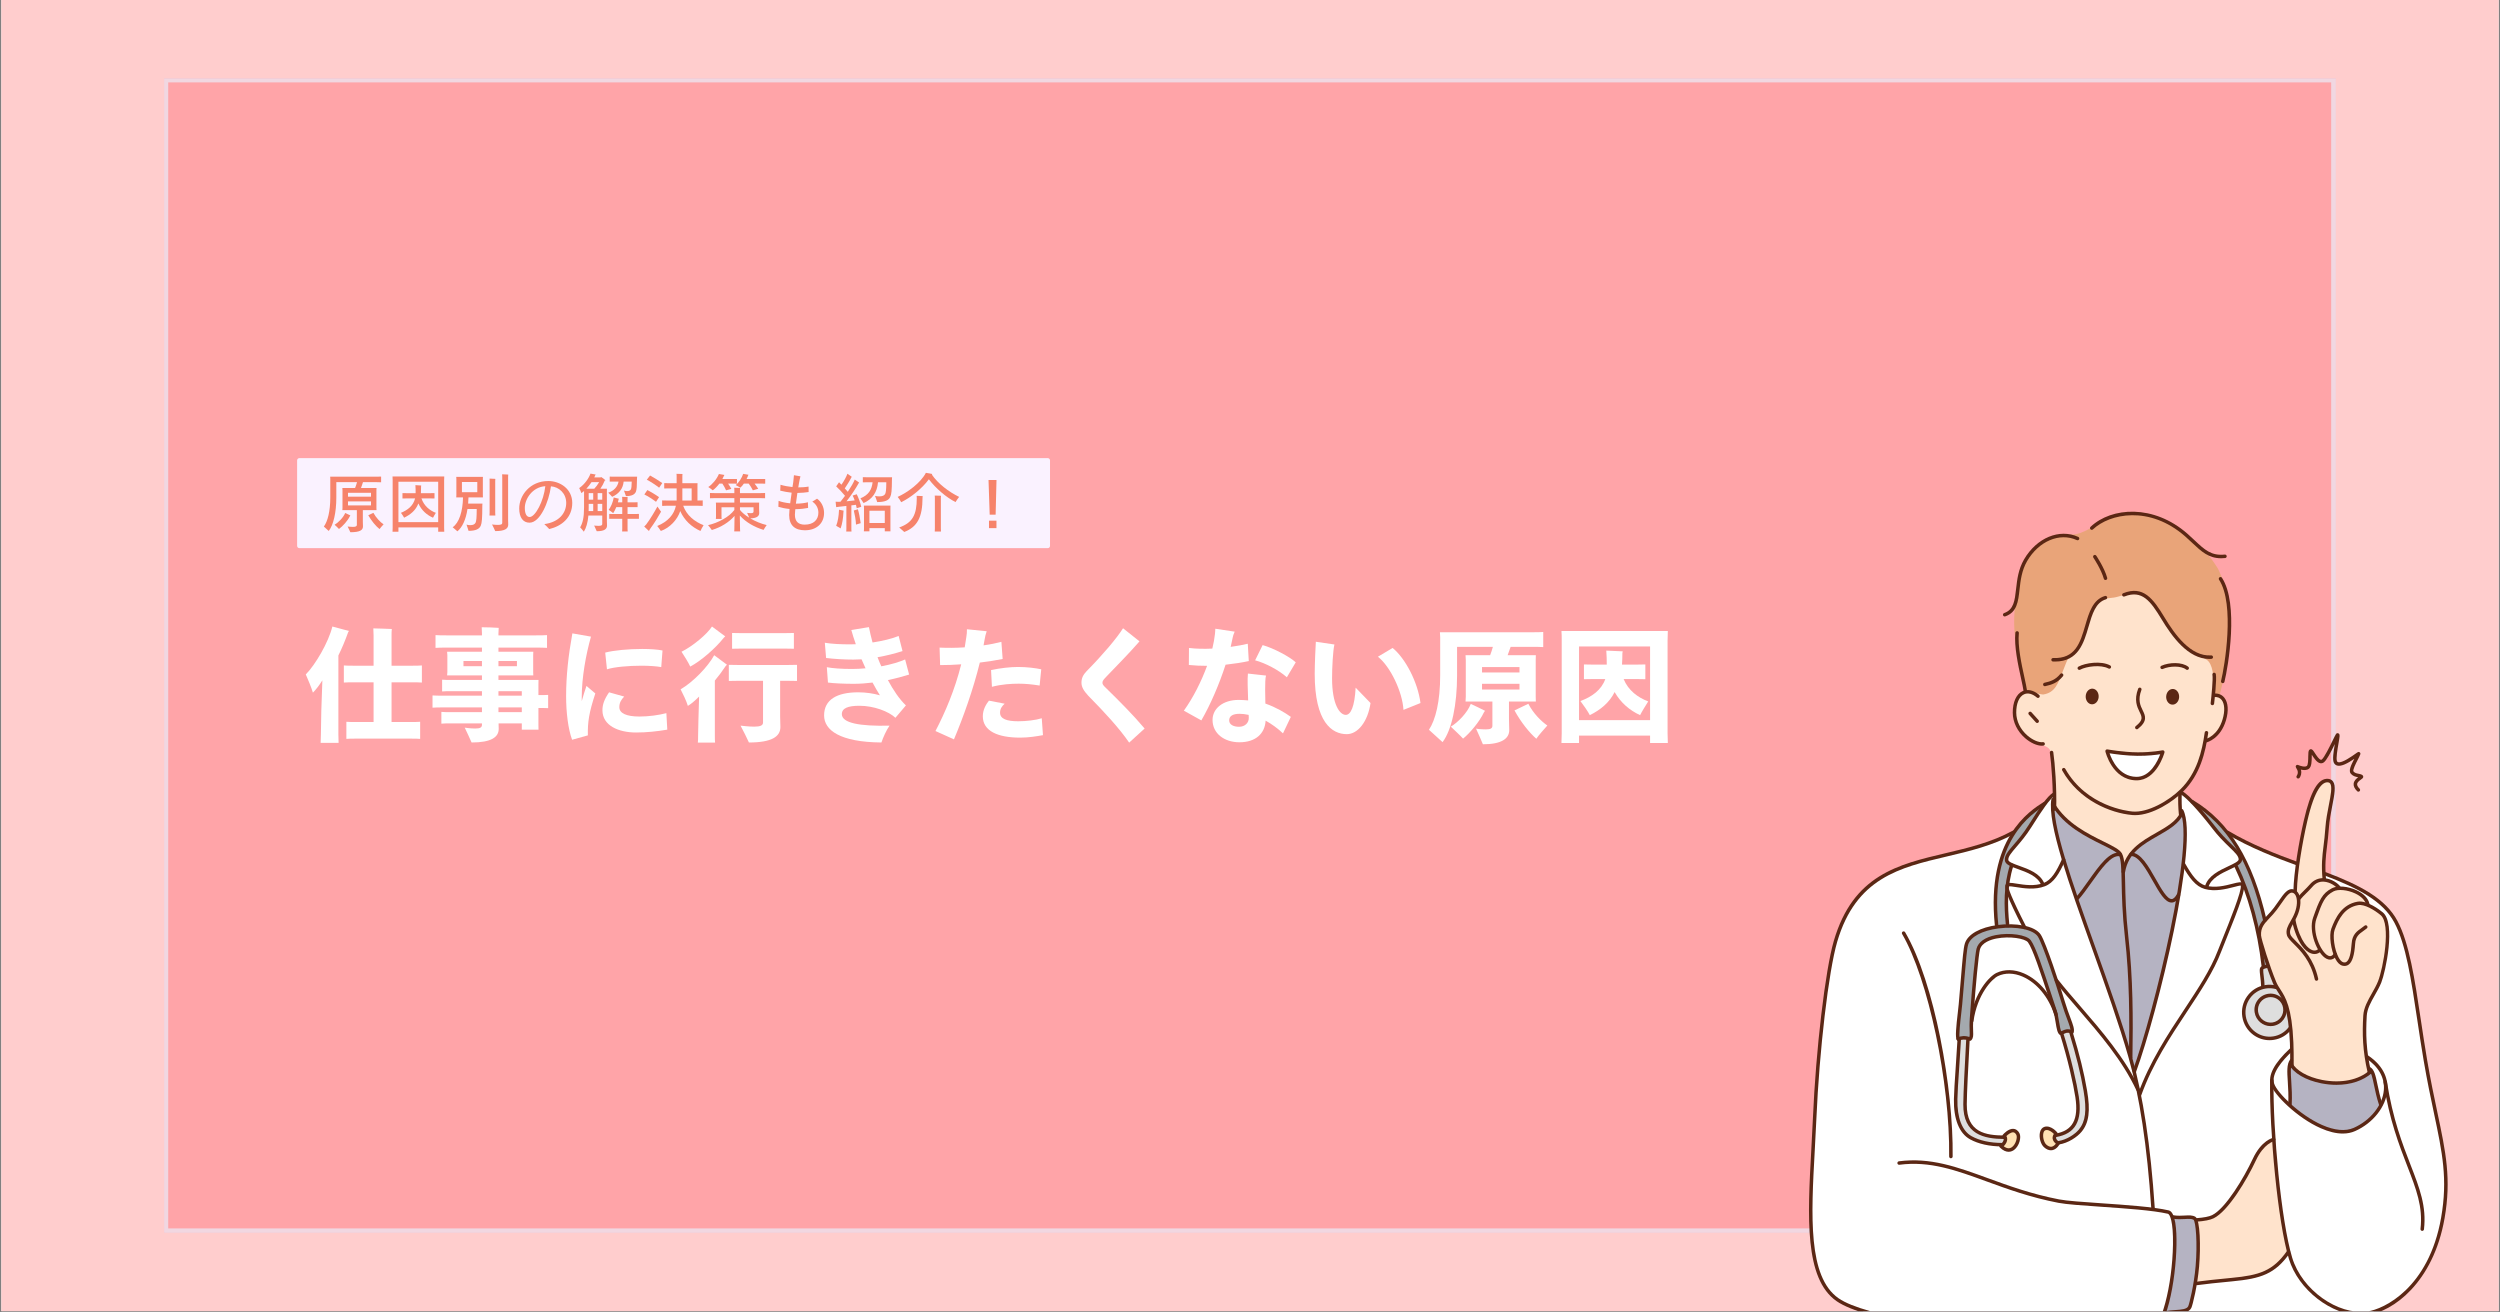 <?xml version="1.0" encoding="utf-8"?>
<svg xmlns="http://www.w3.org/2000/svg" xmlns:xlink="http://www.w3.org/1999/xlink" width="1200" zoomAndPan="magnify" viewBox="0 0 900 472.5" height="630" preserveAspectRatio="xMidYMid meet" version="1.0">
  <rect x="0" y="0" width="900" height="472.5" fill="#808080" stroke="none"/>
  <defs>
    <filter x="0%" y="0%" width="100%" height="100%" id="035746ca9e">
      <feColorMatrix values="0 0 0 0 1 0 0 0 0 1 0 0 0 0 1 0 0 0 1 0" color-interpolation-filters="sRGB"/>
    </filter>
    <g/>
    <clipPath id="94663a5640">
      <path clip-rule="nonzero" d="M 0.477 0 L 899.523 0 L 899.523 472 L 0.477 472 Z M 0.477 0"/>
    </clipPath>
    <mask id="db4b01ef5f">
      <g filter="url(#035746ca9e)">
        <rect x="-90" width="1080" fill="#000000" y="-47.25" height="567" fill-opacity="0.53"/>
      </g>
    </mask>
    <clipPath id="5d1fe9a0dc">
      <path clip-rule="nonzero" d="M 7.059 7.156 L 788.941 7.156 L 788.941 422.844 L 7.059 422.844 Z M 7.059 7.156"/>
    </clipPath>
    <clipPath id="0db793a17e">
      <path clip-rule="nonzero" d="M 7.062 7.156 L 788.934 7.156 L 788.934 422.836 L 7.062 422.836 Z M 7.062 7.156"/>
    </clipPath>
    <clipPath id="86c2f74777">
      <rect x="0" width="797" y="0" height="430"/>
    </clipPath>
    <clipPath id="fe21717c6d">
      <path clip-rule="nonzero" d="M 652 285 L 881 285 L 881 472 L 652 472 Z M 652 285"/>
    </clipPath>
    <clipPath id="4be2754d79">
      <path clip-rule="nonzero" d="M 779 438 L 792 438 L 792 472 L 779 472 Z M 779 438"/>
    </clipPath>
    <clipPath id="8512bc6e6a">
      <path clip-rule="nonzero" d="M 817 313.547 L 881.152 313.547 L 881.152 472 L 817 472 Z M 817 313.547"/>
    </clipPath>
    <clipPath id="8a5b719dcd">
      <path clip-rule="nonzero" d="M 651 298 L 784 298 L 784 472 L 651 472 Z M 651 298"/>
    </clipPath>
    <clipPath id="0041c95ab1">
      <path clip-rule="nonzero" d="M 778 437 L 792 437 L 792 472 L 778 472 Z M 778 437"/>
    </clipPath>
  </defs>
  <g clip-path="url(#94663a5640)">
    <path fill="#ffffff" fill-opacity="1" fill-rule="nonzero" d="M 0.477 0 L 899.523 0 L 899.523 472 L 0.477 472 Z M 0.477 0"/>
    <path fill="#ffcdcd" fill-opacity="1" fill-rule="nonzero" d="M 0.477 0 L 899.523 0 L 899.523 472 L 0.477 472 Z M 0.477 0"/>
  </g>
  <g mask="url(#db4b01ef5f)">
    <g transform="matrix(1, 0, 0, 1, 52, 21)">
      <g clip-path="url(#86c2f74777)">
        <g clip-path="url(#5d1fe9a0dc)">
          <path fill="#ff8088" fill-opacity="1" fill-rule="nonzero" d="M 7.059 7.156 L 789.723 7.156 L 789.723 422.844 L 7.059 422.844 Z M 7.059 7.156"/>
        </g>
        <g clip-path="url(#0db793a17e)">
          <path stroke-linecap="butt" transform="matrix(0.749, 0, 0, 0.749, 7.063, 7.156)" fill="none" stroke-linejoin="miter" stroke="#e4e0f3" stroke-width="4" stroke-opacity="1" stroke-miterlimit="4" d="M -0 0 L 1043.598 0 L 1043.598 554.827 L -0 554.827 Z M -0 0"/>
        </g>
      </g>
    </g>
  </g>
  <path fill="#faf2ff" fill-opacity="1" fill-rule="nonzero" d="M 107.773 164.922 L 377.191 164.922 C 377.641 164.922 378.004 165.285 378.004 165.73 L 378.004 196.527 C 378.004 196.973 377.641 197.336 377.191 197.336 L 107.773 197.336 C 107.559 197.336 107.352 197.25 107.203 197.102 C 107.051 196.949 106.965 196.742 106.965 196.527 L 106.965 165.73 C 106.965 165.516 107.051 165.312 107.203 165.16 C 107.352 165.008 107.559 164.922 107.773 164.922 Z M 107.773 164.922"/>
  <g fill="#f6836b" fill-opacity="1">
    <g transform="translate(116.154, 189.745)">
      <g>
        <path d="M 14.469 -6.094 L 19.391 -6.094 L 19.359 -6.828 L 19.359 -13.281 C 19.359 -13.578 19.359 -13.797 19.391 -14.062 L 13.797 -14.062 C 14.078 -14.766 14.328 -15.578 14.516 -16.172 L 19.25 -16.172 C 19.953 -16.172 20.516 -16.172 21.047 -16.125 L 21.047 -18.172 C 20.516 -18.141 19.953 -18.141 19.25 -18.141 L 2.703 -18.141 C 2.734 -17.938 2.75 -17.609 2.75 -17.484 L 2.75 -10.656 C 2.75 -5.656 1.797 -2.047 0.438 -0.188 C 0.969 0.297 1.797 1.031 2.188 1.406 C 3.875 -0.734 4.922 -5.234 4.922 -10.594 L 4.922 -16.172 L 12.375 -16.172 C 12.203 -15.484 11.922 -14.672 11.672 -14.062 L 7.094 -14.062 C 7.125 -13.828 7.141 -13.578 7.141 -13.281 L 7.141 -6.828 C 7.141 -6.562 7.125 -6.297 7.094 -6.094 L 12.312 -6.094 L 12.312 -0.781 C 12.312 -0.328 11.969 -0.062 10.859 -0.062 C 9.969 -0.062 9.047 -0.203 8.984 -0.203 C 9.281 0.406 9.781 1.375 9.969 1.859 C 13.391 1.859 14.516 1.125 14.516 -0.25 C 14.516 -0.5 14.469 -1.516 14.469 -1.844 Z M 17.406 -12.328 L 17.406 -10.953 L 9.125 -10.953 L 9.125 -12.328 Z M 9.125 -9.25 L 17.406 -9.25 L 17.406 -7.812 L 9.125 -7.812 Z M 18.266 -5.125 L 16.422 -4.25 C 17.547 -2.25 19.219 -0.25 20.484 0.719 C 20.734 0.328 21.453 -0.484 21.938 -0.984 C 20.766 -1.719 19.156 -3.453 18.266 -5.125 Z M 9.984 -4.188 C 9.297 -4.5 8.781 -4.781 8.125 -5.078 C 7.422 -3.375 5.578 -1.578 4.297 -0.828 C 4.734 -0.438 5.484 0.234 5.875 0.688 C 7.188 -0.25 9.031 -2.281 9.828 -3.953 Z M 9.984 -4.188"/>
      </g>
    </g>
  </g>
  <g fill="#f6836b" fill-opacity="1">
    <g transform="translate(139.122, 189.745)">
      <g>
        <path d="M 20.766 -16.844 C 20.766 -17.297 20.781 -17.734 20.812 -18.219 L 2.188 -18.219 C 2.203 -17.797 2.234 -17.297 2.234 -16.844 L 2.234 0.281 C 2.234 0.766 2.203 1.266 2.188 1.672 L 4.312 1.672 L 4.312 0.109 L 18.625 0.109 L 18.625 1.672 L 20.812 1.672 L 20.766 0.281 Z M 4.312 -1.766 L 4.312 -16.328 L 18.625 -16.328 L 18.625 -1.766 Z M 12.609 -10.312 L 15.938 -10.312 C 16.469 -10.312 16.906 -10.312 17.297 -10.297 L 17.297 -12.219 C 16.906 -12.203 16.469 -12.203 15.938 -12.203 L 12.406 -12.203 C 12.453 -12.984 12.469 -13.844 12.469 -14.75 C 12.5 -14.844 12.516 -14.938 12.516 -14.969 L 10.422 -15.094 C 10.5 -14.172 10.516 -13.094 10.5 -12.203 L 7.125 -12.203 C 6.609 -12.203 6.172 -12.203 5.766 -12.219 L 5.766 -10.297 C 6.172 -10.312 6.609 -10.312 7.125 -10.312 L 10.312 -10.312 C 9.625 -7.609 7.625 -6.125 5.219 -5.125 C 5.609 -4.594 6.172 -3.766 6.359 -3.375 C 8.547 -4.438 10.562 -5.969 11.484 -8.5 C 12.656 -5.969 14.562 -4.344 16.766 -3.359 C 16.953 -3.766 17.453 -4.594 17.781 -5.125 C 15.547 -5.969 13.484 -7.672 12.609 -10.312 Z M 12.609 -10.312"/>
      </g>
    </g>
  </g>
  <g fill="#f6836b" fill-opacity="1">
    <g transform="translate(162.09, 189.745)">
      <g>
        <path d="M 20.828 -18.047 C 20.828 -18.312 20.859 -18.672 20.875 -18.906 C 20.438 -18.953 19.156 -19 18.672 -19 C 18.703 -18.781 18.719 -18.312 18.719 -18.078 L 18.719 -1.531 C 18.719 -1.031 18.375 -0.781 17.109 -0.781 C 16.375 -0.781 15.531 -0.875 15.047 -0.938 C 15.391 -0.25 15.969 0.891 16.188 1.453 C 19.656 1.453 20.875 0.578 20.875 -0.891 C 20.875 -1.156 20.828 -2.234 20.828 -2.547 Z M 11.766 -18.078 L 2.156 -18.078 C 2.188 -17.875 2.203 -17.609 2.203 -17.359 L 2.203 -11.438 C 2.203 -11.156 2.188 -10.906 2.156 -10.688 L 4.594 -10.688 C 4.5 -5.625 3.219 -1.562 0.875 0.062 C 1.375 0.484 2.188 1.156 2.578 1.531 C 4.359 0.062 5.625 -2.703 6.203 -6.5 L 9.531 -6.5 C 9.516 -3.141 9.375 -2.25 9.141 -1.625 C 8.844 -1.016 8.266 -0.688 7.188 -0.688 C 6.688 -0.688 6.219 -0.766 5.859 -0.891 C 6.109 -0.156 6.5 0.969 6.594 1.359 C 9.203 1.359 10.469 0.688 10.984 -0.5 C 11.391 -1.516 11.531 -2.969 11.547 -7.828 C 11.547 -7.969 11.578 -8.266 11.594 -8.453 L 6.438 -8.453 C 6.5 -9.172 6.547 -9.906 6.562 -10.688 L 11.766 -10.688 L 11.734 -11.438 L 11.734 -17.359 C 11.734 -17.609 11.734 -17.844 11.766 -18.078 Z M 14.125 -4.141 L 16.234 -4.141 C 16.219 -4.484 16.188 -4.828 16.188 -5.188 L 16.188 -16.609 C 16.188 -16.844 16.188 -17.109 16.234 -17.359 C 15.797 -17.406 14.562 -17.453 14.156 -17.453 C 14.172 -17.203 14.172 -16.875 14.172 -16.609 L 14.172 -5.188 C 14.172 -4.844 14.156 -4.453 14.125 -4.141 Z M 4.203 -12.562 L 4.203 -16.219 L 9.734 -16.219 L 9.734 -12.562 Z M 4.203 -12.562"/>
      </g>
    </g>
  </g>
  <g fill="#f6836b" fill-opacity="1">
    <g transform="translate(185.058, 189.745)">
      <g>
        <path d="M 12.328 -16.578 C 5.719 -16.578 1.859 -11.375 1.859 -6.703 C 1.859 -3.422 3.266 -1.578 5.562 -1.578 C 9.391 -1.578 12.516 -9 13.281 -14.672 C 16.219 -14.453 18.781 -12.109 18.781 -8.703 C 18.781 -5.125 16.312 -1.797 10.891 -1.062 C 11.672 -0.406 12.219 0.25 12.656 0.719 C 17.141 -0.328 20.953 -3.406 20.953 -8.688 C 20.953 -13.719 16.578 -16.578 12.328 -16.578 Z M 5.609 -3.625 C 4.531 -3.625 3.875 -4.781 3.875 -6.891 C 3.875 -10.172 6.641 -14.422 11.25 -14.719 C 10.688 -9.375 7.656 -3.625 5.609 -3.625 Z M 5.609 -3.625"/>
      </g>
    </g>
  </g>
  <g fill="#f6836b" fill-opacity="1">
    <g transform="translate(208.026, 189.745)">
      <g>
        <path d="M 10.453 -12.906 C 10.453 -13.234 10.453 -13.5 10.469 -13.797 L 8.109 -13.797 C 8.688 -14.656 9.297 -15.75 9.688 -16.75 C 9.781 -16.797 9.875 -16.812 9.953 -16.859 C 9.422 -17.344 8.734 -17.828 8.359 -18.031 L 8.219 -17.891 L 5.922 -17.891 C 6.062 -18.141 6.172 -18.391 6.266 -18.656 C 6.297 -18.719 6.391 -18.859 6.406 -18.922 L 4.547 -19.25 C 3.953 -17.578 2.438 -15.359 0.484 -14.031 C 0.688 -13.672 1.031 -12.891 1.281 -12.219 C 1.578 -12.422 1.906 -12.703 2.234 -12.984 L 2.234 -7.094 C 2.234 -3.484 1.75 -1.422 0.828 0.094 C 1.234 0.547 1.906 1.281 2.156 1.672 C 2.969 0.375 3.562 -1.5 3.797 -4.156 L 8.781 -4.156 L 8.781 -1.109 C 8.781 -0.672 8.5 -0.438 7.438 -0.438 C 6.703 -0.438 5.922 -0.547 5.875 -0.547 L 6.797 1.5 C 9.484 1.5 10.5 0.734 10.5 -0.531 C 10.5 -0.766 10.453 -1.844 10.453 -2.156 Z M 10.938 -12.375 C 11.422 -11.891 11.891 -11.375 12.359 -10.891 C 14.859 -12.016 16.266 -13.891 16.484 -16.375 L 19.391 -16.375 C 19.359 -14.75 19.297 -14.125 19.141 -13.688 C 18.953 -13.203 18.516 -12.953 17.75 -12.953 C 17.344 -12.953 16.969 -13.016 16.609 -13.141 L 17.312 -11.141 C 19.453 -11.141 20.484 -11.734 20.906 -12.75 C 21.203 -13.547 21.266 -14.672 21.297 -17.547 C 21.297 -17.688 21.312 -17.969 21.344 -18.141 L 12.594 -18.141 C 12.172 -18.141 11.828 -18.141 11.469 -18.172 L 11.469 -16.359 C 11.828 -16.375 12.172 -16.375 12.594 -16.375 L 14.656 -16.375 C 14.328 -14.547 13.016 -13.047 10.938 -12.375 Z M 4.922 -16.172 L 7.672 -16.172 C 7.172 -15.297 6.484 -14.406 5.906 -13.797 L 3.062 -13.797 C 3.719 -14.516 4.359 -15.312 4.922 -16.172 Z M 3.906 -12.219 L 5.531 -12.219 L 5.531 -9.875 L 3.906 -9.875 Z M 8.781 -9.875 L 7.125 -9.875 L 7.125 -12.219 L 8.781 -12.219 Z M 20.734 -4.703 L 17.891 -4.703 L 17.891 -7.188 L 20.391 -7.188 C 20.781 -7.188 21.125 -7.188 21.5 -7.172 L 21.5 -8.938 C 21.125 -8.906 20.781 -8.906 20.391 -8.906 L 17.891 -8.906 L 17.891 -10.078 C 17.891 -10.297 17.891 -10.562 17.922 -10.797 C 17.5 -10.844 16.359 -10.891 15.938 -10.891 C 15.969 -10.656 15.984 -10.344 15.984 -10.078 L 15.984 -8.906 L 14.422 -8.906 C 14.516 -9.234 14.578 -9.578 14.656 -9.922 C 14.703 -10.016 14.719 -10.109 14.766 -10.203 L 12.906 -10.656 C 12.703 -9.078 11.859 -7.172 11.109 -6.203 C 11.641 -5.859 12.406 -5.281 12.719 -5 C 13.109 -5.578 13.5 -6.344 13.844 -7.188 L 15.984 -7.188 L 15.984 -4.703 L 12.547 -4.703 C 12.078 -4.703 11.688 -4.703 11.297 -4.734 L 11.297 -2.969 C 11.688 -2.984 12.078 -2.984 12.547 -2.984 L 15.984 -2.984 L 15.984 0.625 C 15.984 0.938 15.969 1.281 15.938 1.578 L 17.938 1.578 C 17.922 1.281 17.891 0.938 17.891 0.625 L 17.891 -2.984 L 20.734 -2.984 C 21.203 -2.984 21.594 -2.984 21.984 -2.969 L 21.984 -4.734 C 21.594 -4.703 21.203 -4.703 20.734 -4.703 Z M 3.906 -7.031 L 3.906 -8.359 L 5.531 -8.359 L 5.531 -5.766 L 3.875 -5.766 C 3.906 -6.172 3.906 -6.594 3.906 -7.031 Z M 7.125 -5.766 L 7.125 -8.359 L 8.781 -8.359 L 8.781 -5.766 Z M 7.125 -5.766"/>
      </g>
    </g>
  </g>
  <g fill="#f6836b" fill-opacity="1">
    <g transform="translate(230.994, 189.745)">
      <g>
        <path d="M 14.953 -7.672 L 20.391 -7.672 C 21.016 -7.672 21.5 -7.672 21.984 -7.625 L 21.984 -9.594 C 21.5 -9.562 21.016 -9.562 20.391 -9.562 L 20.094 -9.562 L 20.094 -15.062 C 20.094 -15.344 20.094 -15.578 20.125 -15.797 L 14.656 -15.797 L 14.656 -18.438 C 14.656 -18.625 14.672 -18.922 14.703 -19.109 C 14.266 -19.141 13 -19.172 12.547 -19.172 C 12.562 -19 12.594 -18.625 12.594 -18.438 L 12.594 -15.797 L 9.438 -15.797 C 8.938 -15.797 8.516 -15.797 8.125 -15.828 L 8.125 -13.891 C 8.516 -13.922 8.938 -13.922 9.438 -13.922 L 12.594 -13.922 L 12.594 -9.562 L 8.938 -9.562 C 8.312 -9.562 7.812 -9.562 7.375 -9.594 L 7.375 -7.625 C 7.812 -7.672 8.312 -7.672 8.938 -7.672 L 12.328 -7.672 C 11.719 -4.578 9.438 -1.922 5.609 -0.391 C 5.969 0.062 6.594 0.875 6.906 1.406 C 10.156 0.281 12.891 -2.688 13.891 -5.766 C 15.359 -2.406 18.031 0 21.172 1.406 C 21.391 0.844 21.938 -0.094 22.297 -0.672 C 19 -1.953 16.172 -4.266 14.953 -7.672 Z M 7.422 -15.844 C 6.062 -16.797 4.219 -17.938 3.031 -18.562 C 2.547 -17.938 1.891 -17.094 1.859 -17.047 C 3.188 -16.375 4.969 -15.203 6.297 -14.172 C 6.562 -14.547 7.094 -15.344 7.422 -15.844 Z M 14.656 -9.562 L 14.656 -13.922 L 18 -13.922 L 18 -9.562 Z M 6.266 -10.766 C 5 -11.688 3.141 -12.766 2.062 -13.328 L 0.969 -11.734 C 2.203 -11.141 3.875 -10.078 5.172 -9.094 C 5.359 -9.344 5.906 -10.203 6.266 -10.766 Z M 5.672 -7.391 C 4.875 -5.859 2.969 -2.672 1.625 -0.922 L 0.922 -0.188 C 1.469 0.328 2.109 0.938 2.625 1.422 C 2.781 1.109 3.031 0.641 3.188 0.453 C 4.406 -1.156 6.156 -4 6.984 -5.531 C 6.875 -5.703 6.172 -6.656 5.672 -7.391 Z M 5.672 -7.391"/>
      </g>
    </g>
  </g>
  <g fill="#f6836b" fill-opacity="1">
    <g transform="translate(253.962, 189.745)">
      <g>
        <path d="M 12.547 -14.172 C 13 -14.562 13.438 -15.062 13.828 -15.641 L 15.578 -15.641 C 16.094 -14.953 16.719 -13.984 17.062 -13.234 L 19 -13.781 C 18.609 -14.422 18.125 -15.094 17.688 -15.641 L 20.469 -15.641 C 20.828 -15.641 21.172 -15.641 21.516 -15.625 L 21.516 -17.312 C 21.156 -17.297 20.828 -17.297 20.469 -17.297 L 14.797 -17.297 C 15.016 -17.703 15.203 -18.141 15.359 -18.578 L 15.5 -18.828 L 13.578 -19.156 C 13.109 -17.688 11.984 -15.969 10.906 -15.109 C 11.438 -14.844 12.219 -14.406 12.547 -14.172 Z M 5 -15.641 L 6.094 -15.641 C 6.547 -14.969 7.125 -13.969 7.422 -13.234 L 9.328 -13.734 C 8.984 -14.406 8.547 -15.062 8.156 -15.641 L 10.359 -15.641 C 10.719 -15.641 11.031 -15.641 11.344 -15.625 L 11.344 -17.312 C 11 -17.297 10.719 -17.297 10.359 -17.297 L 6.094 -17.297 C 6.312 -17.688 6.5 -18.094 6.688 -18.516 C 6.734 -18.609 6.781 -18.703 6.828 -18.766 L 4.844 -19.109 C 4.062 -17.203 2.391 -15.281 1.016 -14.422 C 1.516 -14.078 2.312 -13.531 2.641 -13.234 C 3.422 -13.797 4.25 -14.656 5 -15.641 Z M 16.141 -3.125 C 18.438 -3.188 19.359 -3.906 19.359 -5.047 C 19.359 -5.281 19.312 -6.438 19.312 -6.75 L 19.312 -8.344 C 19.312 -8.547 19.312 -8.688 19.344 -8.812 L 12.422 -8.812 L 12.422 -10.422 L 19.531 -10.422 C 20.344 -10.422 20.922 -10.422 21.469 -10.375 L 21.469 -12.266 C 20.922 -12.219 20.344 -12.219 19.531 -12.219 L 12.422 -12.219 L 12.422 -13.438 C 12.422 -13.594 12.453 -13.891 12.469 -14.078 C 12.031 -14.125 10.812 -14.156 10.359 -14.156 C 10.375 -13.969 10.406 -13.594 10.406 -13.438 L 10.406 -12.219 L 3.578 -12.219 C 2.781 -12.219 2.188 -12.219 1.625 -12.266 L 1.625 -10.375 C 2.188 -10.422 2.781 -10.422 3.578 -10.422 L 10.406 -10.422 L 10.406 -8.812 L 3.75 -8.812 C 3.766 -8.641 3.797 -8.344 3.797 -8.203 L 3.797 -3.625 C 3.797 -3.406 3.797 -3.141 3.75 -2.938 L 5.828 -2.938 C 5.781 -3.141 5.781 -3.406 5.781 -3.625 L 5.781 -7.141 L 10.406 -7.141 L 10.406 -6.172 C 8.594 -3.656 4.609 -1.531 0.938 -0.688 C 1.375 -0.188 2.047 0.672 2.297 1.062 C 5.625 0.062 8.516 -1.766 10.469 -4.016 C 10.422 -2.234 10.406 0.453 10.406 0.781 C 10.406 1.062 10.406 1.328 10.359 1.562 L 12.5 1.562 C 12.453 1.312 12.453 1.062 12.453 0.781 L 12.375 -4.156 C 14.578 -1.672 17.734 0.047 20.922 1.016 C 21.172 0.531 21.703 -0.25 22.047 -0.719 C 20.078 -1.188 17.969 -2.047 16.141 -3.125 Z M 12.422 -6.172 L 12.422 -7.141 L 17.312 -7.141 L 17.312 -5.609 C 17.312 -5.188 17.094 -5 16.281 -5 C 15.703 -5 15.047 -5.125 15 -5.125 L 15.75 -3.375 C 14.375 -4.219 13.203 -5.188 12.422 -6.172 Z M 12.422 -6.172"/>
      </g>
    </g>
  </g>
  <g fill="#f6836b" fill-opacity="1">
    <g transform="translate(276.93, 189.745)">
      <g>
        <path d="M 17.203 -10.219 C 16.766 -9.953 16.016 -9.422 15.5 -9.172 C 16.906 -8.25 17.688 -6.781 17.688 -5.188 C 17.688 -2.703 16.031 -0.875 12.75 -0.875 C 10.547 -0.875 9.234 -1.953 9.234 -4.453 C 9.234 -4.922 9.281 -5.609 9.375 -6.438 L 9.391 -6.438 C 11.109 -6.438 13.062 -6.688 13.984 -6.891 L 13.922 -8.938 C 13.234 -8.703 11.281 -8.422 9.594 -8.422 C 9.734 -9.672 9.953 -11 10.125 -12.281 C 11.547 -12.312 13.094 -12.422 14.172 -12.609 L 14.156 -14.578 C 13.109 -14.375 11.625 -14.281 10.453 -14.281 C 10.547 -14.844 10.609 -15.344 10.703 -15.797 C 10.844 -16.609 11.047 -17.641 11.234 -18.266 L 8.891 -18.672 C 8.859 -18.219 8.734 -16.859 8.641 -16.172 C 8.562 -15.672 8.453 -15.062 8.359 -14.406 C 6.938 -14.562 5.312 -14.844 4.047 -15.234 L 3.953 -13.109 C 5.234 -12.797 6.734 -12.516 8.062 -12.375 C 7.875 -11.109 7.688 -9.781 7.531 -8.547 C 5.953 -8.703 4.312 -9.047 3.359 -9.438 L 3.281 -7.297 C 4.391 -6.953 5.781 -6.656 7.297 -6.516 C 7.219 -5.656 7.172 -4.875 7.172 -4.312 C 7.172 -0.531 9.344 1.156 12.844 1.156 C 17.109 1.156 19.734 -1.422 19.734 -5.094 C 19.734 -7.141 18.812 -9.094 17.203 -10.219 Z M 17.203 -10.219"/>
      </g>
    </g>
  </g>
  <g fill="#f6836b" fill-opacity="1">
    <g transform="translate(299.898, 189.745)">
      <g>
        <path d="M 7.047 -11.344 C 7.328 -10.859 7.562 -10.25 7.781 -9.594 C 6.953 -9.484 5.875 -9.375 4.844 -9.281 C 6.516 -11.375 8.203 -13.938 9.172 -15.703 C 9.25 -15.797 9.328 -15.922 9.391 -16.031 L 7.812 -17.109 C 7.422 -16.094 6.453 -14.406 5.312 -12.703 C 4.984 -13.094 4.609 -13.531 4.219 -13.922 C 5.047 -15.141 5.953 -16.562 6.547 -17.797 C 6.609 -17.922 6.703 -18 6.75 -18.094 L 5.172 -19.203 C 4.875 -18.266 3.922 -16.531 3.016 -15.25 C 2.703 -15.578 2.406 -15.875 2.156 -16.125 L 1.125 -14.656 C 2.156 -13.688 3.312 -12.5 4.312 -11.25 C 3.766 -10.5 3.188 -9.766 2.672 -9.125 C 2.438 -9.125 2.234 -9.094 2.062 -9.094 C 1.609 -9.078 1.156 -9.094 0.922 -9.125 L 1.125 -7.172 L 2.047 -7.297 C 2.672 -7.375 3.703 -7.469 4.797 -7.609 L 4.797 0.719 C 4.797 1.031 4.797 1.375 4.75 1.609 L 6.641 1.609 C 6.594 1.359 6.594 1.062 6.594 0.719 L 6.594 -7.812 C 7.219 -7.875 7.781 -7.953 8.25 -8.016 C 8.359 -7.578 8.453 -7.172 8.516 -6.781 L 10.156 -7.297 C 9.766 -9 9.031 -10.859 8.516 -11.812 Z M 21.25 -17.938 L 11.891 -17.938 C 11.469 -17.938 11.109 -17.938 10.719 -17.969 L 10.719 -16.094 C 11.109 -16.125 11.469 -16.125 11.891 -16.125 L 14.234 -16.125 C 13.938 -13.438 12.797 -11.547 9.859 -10.344 C 10.203 -9.828 10.75 -9.031 11 -8.641 C 14.188 -10.062 15.875 -12.562 16.188 -16.125 L 19.172 -16.125 C 19.156 -13.328 19.016 -12.5 18.766 -11.938 C 18.438 -11.344 17.797 -11.047 16.609 -11.047 C 16.062 -11.047 15.547 -11.094 15.109 -11.234 C 15.391 -10.516 15.797 -9.391 15.891 -9 C 18.672 -9 20.031 -9.641 20.562 -10.797 C 21.047 -11.781 21.172 -13.141 21.203 -17.312 C 21.203 -17.453 21.219 -17.75 21.25 -17.938 Z M 20.672 -7.719 L 11.094 -7.719 C 11.109 -7.469 11.141 -7.188 11.141 -6.891 L 11.141 0.719 C 11.141 1.016 11.109 1.312 11.094 1.531 L 13.094 1.531 L 13.094 0.375 L 18.625 0.375 L 18.625 1.531 L 20.672 1.531 L 20.656 0.719 L 20.656 -6.875 C 20.656 -7.188 20.656 -7.422 20.672 -7.719 Z M 7.469 -5.969 C 7.781 -4.734 8.203 -2.547 8.266 -0.891 C 8.891 -1.078 9.438 -1.266 9.953 -1.406 C 9.688 -3.359 9.281 -5.375 8.938 -6.406 Z M 1.125 -0.453 C 1.656 -0.156 2.406 0.297 2.734 0.484 C 3.328 -1.266 3.625 -3.031 3.75 -5.484 C 3.766 -5.672 3.812 -5.828 3.812 -5.906 C 3.219 -6.016 2.641 -6.125 2.156 -6.25 C 2.047 -3.859 1.719 -1.969 1.125 -0.453 Z M 13.094 -1.469 L 13.094 -5.875 L 18.625 -5.875 L 18.625 -1.469 Z M 13.094 -1.469"/>
      </g>
    </g>
  </g>
  <g fill="#f6836b" fill-opacity="1">
    <g transform="translate(322.866, 189.745)">
      <g>
        <path d="M 12.609 -18.875 C 12.641 -18.953 12.719 -19.047 12.75 -19.109 L 10.453 -19.531 C 8.594 -15.938 3.875 -12.469 0.297 -10.859 C 0.719 -10.344 1.328 -9.469 1.562 -8.953 C 5.047 -10.641 9.078 -13.875 11.531 -17.203 C 13.969 -13.969 17.75 -10.703 21.125 -9 C 21.469 -9.578 22.047 -10.406 22.422 -10.859 C 18.703 -12.672 14.797 -15.641 12.609 -18.875 Z M 15.891 -11.281 C 15.438 -11.328 14.125 -11.344 13.641 -11.344 C 13.672 -11.109 13.688 -10.766 13.688 -10.516 L 13.688 0.547 C 13.688 0.891 13.672 1.281 13.641 1.609 L 15.891 1.609 C 15.875 1.281 15.844 0.922 15.844 0.547 L 15.844 -10.516 C 15.844 -10.719 15.844 -11.031 15.891 -11.281 Z M 7.172 -10.422 C 7.172 -4.297 5.578 -1.531 0.844 0.141 C 1.406 0.625 2.281 1.375 2.672 1.766 C 7.328 -0.062 9.234 -3.422 9.25 -10.656 C 9.25 -10.859 9.297 -11.141 9.297 -11.156 L 7.125 -11.25 C 7.141 -11.078 7.172 -10.656 7.172 -10.422 Z M 7.172 -10.422"/>
      </g>
    </g>
  </g>
  <g fill="#f6836b" fill-opacity="1">
    <g transform="translate(345.834, 189.745)">
      <g>
        <path d="M 10.453 -4.453 L 12.594 -4.453 L 12.906 -16.953 L 10.031 -16.953 Z M 10.203 0.375 L 12.891 0.375 L 12.891 -2.297 L 10.203 -2.297 Z M 10.203 0.375"/>
      </g>
    </g>
  </g>
  <g fill="#ffffff" fill-opacity="1">
    <g transform="translate(109.224, 263.749)">
      <g>
        <path d="M 12.594 -27.781 C 13.891 -30.391 15.062 -33.219 16.094 -36.094 C 16.188 -36.281 16.266 -36.453 16.406 -36.594 C 14.391 -37.125 12.312 -37.672 10.422 -38.203 C 9.078 -32.547 4.219 -24.312 0.859 -20.953 C 1.656 -19.188 2.875 -16.234 3.422 -14.391 C 4.547 -15.516 5.703 -17.031 6.828 -18.828 C 6.516 -11.641 6.297 -2.969 6.297 0.672 C 6.297 1.75 6.25 2.875 6.203 3.688 L 12.672 3.688 C 12.625 2.875 12.594 1.703 12.594 0.672 Z M 39.109 -18.109 C 40.547 -18.109 41.766 -18.109 42.656 -18.031 L 42.656 -24.188 C 41.766 -24.094 40.547 -24.094 39.109 -24.094 L 31.734 -24.094 L 31.734 -35.016 C 31.734 -35.688 31.734 -36.594 31.828 -37.312 C 30.484 -37.406 26.562 -37.484 25.172 -37.531 C 25.219 -36.953 25.266 -35.734 25.266 -35.016 L 25.266 -24.094 L 18.109 -24.094 C 16.672 -24.094 15.469 -24.094 14.562 -24.188 L 14.562 -18.031 C 15.469 -18.109 16.672 -18.109 18.109 -18.109 L 25.266 -18.109 L 25.266 -3.828 L 18.828 -3.828 C 17.484 -3.828 16.359 -3.828 15.469 -3.906 L 15.469 2.25 C 16.359 2.156 17.484 2.156 18.828 2.156 L 38.609 2.156 C 39.969 2.156 41.125 2.156 42.031 2.25 L 42.031 -3.906 C 41.094 -3.828 39.969 -3.828 38.609 -3.828 L 31.734 -3.828 L 31.734 -18.109 Z M 39.109 -18.109"/>
      </g>
    </g>
  </g>
  <g fill="#ffffff" fill-opacity="1">
    <g transform="translate(154.176, 263.749)">
      <g>
        <path d="M 41.672 -13.531 L 39.656 -13.531 L 39.656 -17.078 C 39.656 -17.75 39.656 -18.344 39.688 -18.969 L 25.266 -18.969 L 25.266 -20.594 L 37.812 -20.594 L 37.766 -21.797 L 37.766 -27.875 C 37.766 -28.328 37.766 -28.719 37.812 -29.125 L 25.266 -29.125 L 25.266 -30.609 L 38.562 -30.609 C 40.281 -30.609 41.625 -30.609 42.75 -30.516 L 42.75 -35.109 C 41.625 -35.016 40.281 -35.016 38.562 -35.016 L 25.266 -35.016 L 25.266 -35.734 C 25.266 -36.328 25.312 -37.125 25.359 -37.719 C 24.141 -37.844 20.5 -37.938 19.234 -37.938 C 19.281 -37.453 19.328 -36.328 19.328 -35.734 L 19.328 -35.016 L 6.781 -35.016 C 5.031 -35.016 3.688 -35.016 2.609 -35.109 L 2.609 -30.516 C 3.688 -30.609 5.031 -30.609 6.781 -30.609 L 19.328 -30.609 L 19.328 -29.125 L 6.781 -29.125 C 6.828 -28.766 6.875 -28.328 6.875 -27.875 L 6.875 -21.797 C 6.875 -21.359 6.828 -20.906 6.781 -20.594 L 19.328 -20.594 L 19.328 -18.969 L 8.359 -18.969 C 7.016 -18.969 5.938 -18.969 4.984 -19.062 L 4.984 -14.828 C 5.938 -14.922 7.016 -14.922 8.359 -14.922 L 19.328 -14.922 L 19.328 -13.312 L 5.266 -13.312 C 3.781 -13.312 2.562 -13.312 1.531 -13.391 L 1.531 -8.984 C 2.562 -9.078 3.781 -9.078 5.266 -9.078 L 19.328 -9.078 L 19.328 -7.375 L 8.141 -7.375 C 6.75 -7.375 5.672 -7.375 4.719 -7.469 L 4.719 -3.234 C 5.672 -3.328 6.75 -3.328 8.141 -3.328 L 19.328 -3.328 L 19.328 -2.828 C 19.328 -1.844 18.656 -1.484 16.859 -1.484 C 15.109 -1.484 13.172 -1.797 13.125 -1.797 C 13.891 -0.188 15.109 2.375 15.594 3.547 C 22.656 3.547 25.359 1.625 25.359 -1.344 C 25.359 -1.703 25.312 -2.516 25.312 -3.328 L 33.672 -3.328 L 33.672 -1.078 L 39.688 -1.078 L 39.656 -2.922 L 39.656 -8.859 L 41.672 -8.859 C 42.125 -8.859 42.609 -8.859 43.156 -8.812 L 43.156 -13.578 C 42.609 -13.531 42.125 -13.531 41.672 -13.531 Z M 12.672 -23.922 L 12.672 -25.797 L 19.328 -25.797 L 19.328 -23.922 Z M 31.922 -25.797 L 31.922 -23.922 L 25.266 -23.922 L 25.266 -25.797 Z M 25.266 -14.922 L 33.672 -14.922 L 33.672 -13.312 L 25.266 -13.312 Z M 25.266 -7.375 L 25.266 -9.078 L 33.672 -9.078 L 33.672 -7.375 Z M 25.266 -7.375"/>
      </g>
    </g>
  </g>
  <g fill="#ffffff" fill-opacity="1">
    <g transform="translate(199.129, 263.749)">
      <g>
        <path d="M 12 -16.812 C 11.469 -15.328 10.875 -13.391 10.297 -11.328 L 10.297 -12.625 C 10.297 -19.828 11.781 -28.047 13.625 -34.562 L 6.922 -35.734 C 5.484 -27.781 4.672 -20.453 4.672 -13.125 C 4.672 -7.328 5.391 -1.297 6.828 2.562 L 12.5 0.984 C 12.406 -3.781 12.906 -7.188 15.188 -14.109 Z M 31.781 -24.094 C 34.391 -24.094 37.172 -23.922 38.922 -23.594 L 39.375 -29.578 C 37.578 -29.938 34.969 -30.125 32.047 -30.125 C 27.156 -30.125 21.797 -29.625 18.75 -28.812 L 19.375 -22.797 C 21.984 -23.641 27.109 -24.094 31.781 -24.094 Z M 40.766 -7.016 C 37.984 -6.297 34.438 -5.797 31.062 -5.797 C 26.391 -5.797 23.828 -6.969 23.828 -9.172 C 23.828 -10.703 24.453 -11.828 25.578 -12.984 L 20.141 -14.516 C 18.344 -11.906 17.75 -10.031 17.75 -8.047 C 17.75 -2.516 23.594 -0.047 29.844 -0.047 C 33.625 -0.047 37.484 -0.453 41.094 -1.078 Z M 40.766 -7.016"/>
      </g>
    </g>
  </g>
  <g fill="#ffffff" fill-opacity="1">
    <g transform="translate(244.081, 263.749)">
      <g>
        <path d="M 16.5 -34.172 L 17 -34.656 L 12.234 -38.203 C 10.516 -35.469 5.297 -31.109 1.266 -29.125 C 2.203 -27.688 3.734 -25.266 4.406 -23.781 C 8.094 -25.719 13.312 -30.156 16.5 -34.172 Z M 38.797 -30.25 C 39.969 -30.25 40.906 -30.25 41.719 -30.203 L 41.719 -35.875 C 40.906 -35.828 39.969 -35.828 38.797 -35.828 L 22.391 -35.828 C 21.219 -35.828 20.281 -35.828 19.469 -35.875 L 19.469 -30.203 C 20.281 -30.25 21.219 -30.25 22.391 -30.25 Z M 0.938 -15.594 C 1.75 -14.031 3.062 -11.328 3.547 -9.625 C 4.766 -10.344 6.203 -11.594 7.594 -12.984 C 7.422 -7.469 7.234 -0.547 7.234 1.172 C 7.234 2.062 7.234 2.922 7.141 3.594 L 13.344 3.594 C 13.266 2.922 13.266 2.016 13.266 1.172 L 13.266 -18.75 C 14.609 -20.359 15.906 -22.078 17.125 -23.922 L 17.625 -24.453 L 13.031 -27.875 C 10.828 -23.781 5.438 -18.203 0.938 -15.594 Z M 39.734 -24.359 L 21.438 -24.359 C 20.188 -24.359 19.109 -24.359 18.297 -24.406 L 18.297 -18.609 C 19.156 -18.656 20.188 -18.656 21.438 -18.656 L 30.609 -18.656 L 30.609 -3.641 C 30.609 -2.609 29.672 -2.156 27.422 -2.156 C 25.406 -2.156 23.156 -2.469 22.516 -2.516 C 23.469 -0.719 24.953 2.203 25.531 3.547 C 33.812 3.547 36.859 1.391 36.859 -2.016 C 36.859 -2.656 36.766 -5.078 36.766 -5.844 L 36.766 -18.656 L 39.734 -18.656 C 40.953 -18.656 42.031 -18.656 42.844 -18.609 L 42.844 -24.406 C 42.031 -24.359 40.953 -24.359 39.734 -24.359 Z M 39.734 -24.359"/>
      </g>
    </g>
  </g>
  <g fill="#ffffff" fill-opacity="1">
    <g transform="translate(289.034, 263.749)">
      <g>
        <path d="M 30.609 -18.922 C 33.484 -19.516 36.094 -20.234 38.25 -20.906 L 36.812 -26.344 C 34.844 -25.484 31.875 -24.547 28.234 -23.875 C 27.734 -24.953 27.281 -26.078 26.875 -27.156 C 30.078 -27.688 33.172 -28.5 35.875 -29.359 L 34.484 -34.797 C 32.141 -33.844 28.719 -33 25.078 -32.453 C 24.547 -34.438 24.094 -36.328 23.781 -37.984 L 17.438 -36.953 C 17.844 -35.469 18.391 -33.719 19.062 -31.828 C 18.344 -31.781 17.672 -31.781 17 -31.781 C 13.844 -31.781 10.391 -31.922 7.906 -32.359 L 8.359 -26.875 C 11.188 -26.516 14.969 -26.297 18.156 -26.297 C 19.156 -26.297 20.141 -26.344 21.125 -26.391 C 21.578 -25.312 22.078 -24.234 22.562 -23.156 C 21 -23.016 19.375 -22.922 17.719 -22.922 C 13.891 -22.922 10.656 -23.156 8.625 -23.562 L 9.031 -18.031 C 11.016 -17.75 14.797 -17.578 18.25 -17.578 C 20.594 -17.578 22.875 -17.75 25.078 -18.031 C 25.938 -16.406 26.844 -14.875 27.734 -13.438 C 25.359 -14.109 22.703 -14.516 19.922 -14.516 C 12.266 -14.516 7.641 -11.875 7.641 -6.203 C 7.641 -0.859 13.391 3.422 28.281 3.547 C 28.859 1.797 30.031 -0.859 31.203 -2.516 C 20.406 -2.25 14.031 -3.469 14.031 -6.656 C 14.031 -8.812 16.266 -9.672 20.359 -9.672 C 25.531 -9.672 30.922 -7.641 33.312 -5.344 L 37.094 -9.797 C 34.75 -12.047 32.547 -15.281 30.609 -18.922 Z M 30.609 -18.922"/>
      </g>
    </g>
  </g>
  <g fill="#ffffff" fill-opacity="1">
    <g transform="translate(333.986, 263.749)">
      <g>
        <path d="M 26.969 -26.516 L 26.516 -32.688 C 24.594 -32.188 22.391 -31.734 20.094 -31.422 C 20.234 -32.094 20.359 -32.719 20.453 -33.406 C 20.641 -34.531 20.859 -35.469 21.219 -36.5 L 14.109 -37.219 C 14.156 -36.359 14.031 -35.281 13.891 -34.391 C 13.703 -33.125 13.531 -31.922 13.312 -30.703 C 10.062 -30.484 6.922 -30.484 4.266 -30.609 L 4.453 -24.312 C 6.969 -24.312 9.531 -24.406 12.047 -24.594 C 9.75 -15.375 6.25 -7.234 2.781 -0.578 L 9.438 2.422 C 12.719 -5.344 16.359 -15.469 18.75 -25.219 C 21.719 -25.578 24.5 -26.031 26.969 -26.516 Z M 23.109 -16.5 C 26.656 -17.438 30.203 -17.625 32.766 -17.625 C 35.203 -17.625 37.484 -17.391 40.281 -16.953 L 40.859 -22.797 C 38.969 -23.234 35.609 -23.641 32.5 -23.641 C 29.766 -23.641 26.031 -23.234 22.797 -22.516 Z M 41.047 -5.172 C 38.922 -4.5 35.422 -4.094 32.594 -4.094 C 28.5 -4.094 26.031 -4.906 26.031 -7.188 C 26.031 -8.594 26.75 -9.578 27.688 -10.422 L 22.031 -11.516 C 21.031 -10.25 19.828 -8.312 19.828 -5.891 C 19.828 -0.547 25.266 1.797 33.266 1.797 C 36.328 1.797 39.016 1.344 41.484 0.906 Z M 41.047 -5.172"/>
      </g>
    </g>
  </g>
  <g fill="#ffffff" fill-opacity="1">
    <g transform="translate(378.938, 263.749)">
      <g>
        <path d="M 25.359 -37.578 C 23.109 -33.984 18.078 -28.047 12.266 -22.156 C 10.922 -20.766 10.391 -19.547 10.391 -17.984 C 10.391 -16.5 11.109 -15.156 12.812 -13.312 C 18.875 -7.141 23.953 -1.656 27.562 3.594 L 33.125 -1.484 C 28.953 -6.422 23.875 -11.516 19.281 -16 C 18.203 -17.031 17.938 -17.391 17.938 -17.984 C 17.938 -18.703 18.438 -19.188 19.422 -20.234 C 22.922 -23.922 27.469 -28.453 31.281 -32.859 Z M 25.359 -37.578"/>
      </g>
    </g>
  </g>
  <g fill="#ffffff" fill-opacity="1">
    <g transform="translate(423.891, 263.749)">
      <g>
        <path d="M 25.672 -25.766 L 25.312 -32 C 23.688 -31.609 21.531 -31.203 19.156 -30.875 C 19.422 -32 19.641 -33.125 19.875 -34.203 C 19.922 -34.562 20.234 -35.641 20.594 -36.359 L 13.625 -37.406 C 13.625 -36.734 13.531 -36.094 13.484 -35.422 C 13.312 -33.812 12.984 -32.094 12.547 -30.25 C 9.625 -30.125 6.703 -30.156 4.141 -30.484 L 4.094 -24.359 C 6.203 -24.141 8.406 -24.047 10.656 -24.047 C 8.594 -18.438 5.672 -12.594 2.297 -7.906 L 8.594 -4.406 C 11.875 -10.062 15.062 -17.484 17.312 -24.453 C 20.5 -24.812 23.422 -25.266 25.672 -25.766 Z M 42.578 -25.312 C 40.406 -27.328 34.531 -30.438 30.656 -31.516 L 27.953 -26.031 C 31.609 -25.078 36.547 -22.469 39.375 -19.922 Z M 31.562 -15.469 C 31.562 -17.438 31.609 -19.734 31.875 -20.547 L 25.359 -21.266 C 25.266 -20.094 25.219 -18.969 25.266 -17.266 L 25.438 -11.594 C 24.359 -11.688 23.234 -11.781 22.031 -11.781 C 16.359 -11.781 12.625 -8.672 12.625 -4.578 C 12.625 0.312 16.859 3.469 22.297 3.469 C 28.188 3.469 31.469 0.312 31.734 -4.312 C 33.938 -3.109 36.141 -1.484 37.984 0.266 L 40.812 -5.672 C 38.562 -7.281 35.562 -9.078 31.641 -10.469 Z M 22.156 -2.109 C 20.188 -2.109 18.609 -2.875 18.609 -4.406 C 18.609 -6.062 20.047 -6.781 22.391 -6.781 C 23.328 -6.781 24.406 -6.656 25.625 -6.391 L 25.672 -5.344 C 25.719 -3.547 24.312 -2.109 22.156 -2.109 Z M 22.156 -2.109"/>
      </g>
    </g>
  </g>
  <g fill="#ffffff" fill-opacity="1">
    <g transform="translate(468.843, 263.749)">
      <g>
        <path d="M 16 0.547 C 20 0.547 23.594 -4 24.547 -10.656 L 19.188 -16.188 C 18.828 -9.391 17.438 -6.391 15.641 -6.391 C 13.484 -6.391 10.703 -10.062 10.703 -19.547 C 10.703 -23.422 11.016 -29.484 11.547 -31.734 L 4.859 -32.719 C 4.766 -31.562 4.453 -24.641 4.453 -21.125 C 4.453 -3.734 10.656 0.547 16 0.547 Z M 36.406 -8.188 L 42.531 -10.656 C 41.578 -18.156 37.094 -26.75 32.5 -30.484 L 27.203 -27.328 C 31.688 -23.828 36.047 -14.656 36.406 -8.188 Z M 36.406 -8.188"/>
      </g>
    </g>
  </g>
  <g fill="#ffffff" fill-opacity="1">
    <g transform="translate(513.795, 263.749)">
      <g>
        <path d="M 29.438 -11.188 L 39.109 -11.188 L 39.062 -12.953 L 39.062 -26.125 C 39.062 -26.75 39.062 -27.281 39.109 -27.875 L 28.953 -27.875 C 29.359 -28.953 29.719 -29.984 30.031 -30.875 L 37.844 -30.875 C 39.422 -30.875 40.688 -30.875 41.766 -30.797 L 41.766 -36.234 C 40.688 -36.141 39.422 -36.141 37.844 -36.141 L 4.578 -36.141 C 4.625 -35.609 4.672 -34.75 4.672 -34.344 L 4.672 -20.719 C 4.672 -11.109 2.969 -4.547 0.625 -1.031 L 5.531 3.422 C 8.859 -0.984 10.75 -10.109 10.75 -20.594 L 10.75 -30.875 L 23.641 -30.875 C 23.375 -29.891 23.016 -28.812 22.656 -27.875 L 13.797 -27.875 C 13.844 -27.375 13.891 -26.75 13.891 -26.125 L 13.891 -12.953 C 13.891 -12.359 13.844 -11.688 13.797 -11.188 L 23.469 -11.188 L 23.469 -2.469 C 23.469 -1.531 22.797 -1.172 21.078 -1.172 C 19.422 -1.172 17.625 -1.391 17.578 -1.438 C 18.344 0.219 19.547 2.922 20.047 4.188 C 26.844 4.188 29.531 2.109 29.531 -0.906 C 29.531 -1.531 29.438 -4 29.438 -4.766 Z M 33.219 -23.594 L 33.219 -21.672 L 19.734 -21.672 L 19.734 -23.594 Z M 19.734 -17.578 L 33.219 -17.578 L 33.219 -15.516 L 19.734 -15.516 Z M 36.406 -10.391 L 31.422 -8 C 33.766 -3.688 36.859 0.094 39.281 2.203 C 40.094 0.984 42.031 -1.219 43.25 -2.562 C 41.094 -4.047 38.172 -6.922 36.406 -10.391 Z M 20.812 -7.859 C 19.234 -8.672 17.266 -9.625 15.688 -10.344 C 14.469 -7.141 11.016 -3.641 8.5 -2.156 C 9.703 -0.984 11.828 0.938 12.906 2.156 C 15.375 0.188 18.875 -4 20.406 -7.281 C 20.5 -7.469 20.672 -7.688 20.812 -7.859 Z M 20.812 -7.859"/>
      </g>
    </g>
  </g>
  <g fill="#ffffff" fill-opacity="1">
    <g transform="translate(558.748, 263.749)">
      <g>
        <path d="M 41.578 -33.125 C 41.578 -34.344 41.625 -35.422 41.672 -36.594 L 3.375 -36.594 C 3.469 -35.641 3.469 -34.344 3.469 -33.125 L 3.469 0.266 C 3.469 1.484 3.422 2.781 3.375 3.734 L 9.703 3.734 L 9.703 1.078 L 35.281 1.078 L 35.281 3.734 L 41.672 3.734 L 41.578 0.219 Z M 9.703 -4.5 L 9.703 -31.016 L 35.281 -31.016 L 35.281 -4.5 Z M 25.766 -19.281 L 30.75 -19.281 C 31.875 -19.281 32.812 -19.281 33.578 -19.234 L 33.578 -24.547 C 32.812 -24.5 31.875 -24.5 30.75 -24.5 L 25.172 -24.5 C 25.266 -25.766 25.312 -27.156 25.312 -28.641 C 25.359 -28.859 25.406 -29.125 25.438 -29.266 L 19.516 -29.531 C 19.641 -28 19.688 -26.125 19.688 -24.5 L 14.297 -24.5 C 13.172 -24.5 12.266 -24.5 11.469 -24.547 L 11.469 -19.234 C 12.266 -19.281 13.172 -19.281 14.297 -19.281 L 19.156 -19.281 C 17.75 -15.328 14.344 -12.906 10.203 -11.375 C 11.328 -9.891 12.984 -7.5 13.578 -6.297 C 17.359 -8.141 20.672 -10.828 22.516 -14.609 C 24.719 -10.75 27.953 -8 31.688 -6.297 C 32.234 -7.422 33.672 -9.75 34.609 -11.234 C 30.922 -12.625 27.422 -15.188 25.766 -19.281 Z M 25.766 -19.281"/>
      </g>
    </g>
  </g>
  <path fill="#ffe3cc" fill-opacity="1" fill-rule="evenodd" d="M 761.828 318.418 C 760.168 318.078 759.957 315.684 758.969 314.297 C 758.168 313.18 756.891 311.859 755.922 310.891 C 751.367 306.332 745.879 302.98 742.316 297.637 C 740.328 294.652 739.477 290.336 739.477 290.336 C 739.477 290.336 739.535 284.312 739.18 279.285 C 738.949 276.027 738.531 272.395 738.145 270.441 C 737.676 268.109 732.402 267.742 730.758 266.371 C 727.203 263.41 726.348 262.5 725.477 258.129 C 725.145 256.473 725.324 254.406 725.672 252.672 C 726.062 250.715 729.156 248.883 729.156 248.883 C 729.156 248.883 732.531 246.699 733.367 245.863 C 735.473 243.754 736.902 240.105 738.379 237.445 C 742.852 229.387 746.512 220.984 752.879 214.152 C 757.113 209.613 761.688 205.848 768.273 207.168 C 769.797 207.473 771.102 208.719 772.391 209.496 C 775.578 211.41 779.422 213.66 781.34 217.02 C 782.984 219.895 784.148 223.773 786.531 226.16 C 790.406 230.035 796.289 232.246 797.809 238.34 C 798.367 240.582 798.629 243.195 798.168 245.504 C 797.895 246.879 796.938 249.816 796.938 249.816 C 796.938 249.816 799.359 250.273 800.008 251.055 C 802.18 253.668 801.398 257.809 800.273 260.902 C 799.344 263.461 793.961 267.008 793.961 267.008 C 793.961 267.008 793.16 270.602 792.719 271.816 C 792.031 273.711 790.211 278.051 789.523 279.348 C 788.836 280.641 784.773 285.449 784.773 285.449 L 784.957 292.977 C 784.957 292.977 786.773 293.309 786.172 295.309 C 785.355 298.035 783.5 300.539 781.879 302.832 C 779.238 306.559 775.832 311.949 771.496 314.117 C 770.277 314.727 768.918 315.055 767.738 315.727 C 765.441 317.043 764.594 318.98 761.828 318.418"/>
  <g clip-path="url(#fe21717c6d)">
    <path fill="#ffffff" fill-opacity="1" fill-rule="evenodd" d="M 660.023 466.547 C 663.902 469.957 669.188 471.637 673.809 472.902 C 678.426 474.168 687.512 476.016 687.512 476.016 C 687.512 476.016 685.141 489.508 683.891 500.5 C 683.277 505.887 682.934 510.668 682.742 514.152 L 851.645 514.152 C 851.457 509.637 851.047 502.727 850.156 495.102 C 848.789 483.387 846.77 472.773 846.77 472.773 C 846.77 472.773 850.762 473.375 855.844 471.648 C 859.773 470.316 865.191 467.02 869.605 461.746 C 876.145 453.938 881.617 436.668 880.371 420.961 C 880.172 418.414 879.262 412.723 877.879 405.68 C 876.473 398.523 874.582 389.949 872.711 379.387 C 870.934 369.336 869.715 358.191 867.781 348.703 C 865.859 339.285 863.23 331.496 860.801 328.98 C 859.184 327.305 856.281 324.438 854.059 322.891 C 844.148 316.016 830.246 312.508 818.41 307.703 C 810.082 304.32 801.844 299.598 801.844 299.598 L 785.484 285.465 L 784.848 285.809 C 784.848 285.809 785.902 299.105 782.859 310.508 C 777.719 329.766 768.273 384.996 768.273 384.996 L 739.863 290.609 L 739.211 286.137 L 725.004 299.695 C 725.004 299.695 720.938 301.691 714.945 303.727 C 711.988 304.73 707.734 305.844 704.898 306.531 C 704.664 306.59 704.422 306.648 704.188 306.707 C 694.117 309.129 683.613 311.141 675.105 317.281 C 670.961 320.273 666.562 324.789 664.289 329.809 C 661.758 335.379 659.324 343.191 657.973 351.969 C 655.656 366.949 654 387.168 653.105 404.375 C 652.133 423.141 651.793 439.559 652.445 447.633 C 653.215 457.176 655.844 462.871 660.023 466.547"/>
  </g>
  <path fill="#ffe3cc" fill-opacity="1" fill-rule="evenodd" d="M 825.184 384.145 C 825.184 384.145 825.016 378.145 825.016 377.715 C 825.016 374.453 824.461 367.645 823.82 364.434 C 823.176 361.215 819.383 355.43 818.285 352.684 C 817.496 350.711 815.852 346.398 815.324 344.281 C 814.559 341.223 812.727 337.652 813.66 334.387 C 814.336 332.02 817.57 329.695 818.773 327.586 C 819.676 326.004 821.969 322.191 823.68 321.164 C 825.105 320.309 826.105 320.801 826.105 320.801 C 826.105 320.801 826.855 314.605 827.078 311.277 C 827.297 307.922 828.512 302.055 829.238 298.781 C 830.16 294.621 830.883 289.914 832.879 286.199 C 834.211 283.734 836.273 278.66 839.203 281.531 C 840.809 283.098 839.387 288.273 838.789 291.051 C 837.84 295.488 837.207 303.574 836.922 306.562 C 836.637 309.551 836.672 316.438 836.672 316.438 C 836.672 316.438 838.949 317.027 839.867 317.68 C 841.469 318.824 842.098 319.637 842.098 319.637 C 842.098 319.637 844.309 319.867 844.758 319.977 C 846.34 320.375 848.797 321.207 849.988 322.082 C 851.504 323.191 852.41 325.73 852.41 325.73 C 852.41 325.73 854.746 327.109 855.699 327.648 C 857.137 328.457 858.785 329.926 859.184 332.324 C 859.934 336.82 858.66 348.398 856.871 352.871 C 854.445 358.953 852.629 359.77 851.754 363.836 C 850.613 369.133 851.562 375.281 851.934 380.508 C 852.062 382.277 852.914 386.309 852.914 386.309 C 852.914 386.309 851.086 388.273 848.59 389.074 C 845.031 390.219 840.289 390.301 839.16 390.074 C 835.727 389.387 830.656 389.625 827.883 386.852 C 826.891 385.859 825.184 384.145 825.184 384.145"/>
  <path fill="#ffe3cc" fill-opacity="1" fill-rule="evenodd" d="M 790.195 462.438 C 790.195 462.438 790.844 459.5 790.91 458.586 C 791.102 456.109 790.977 453.547 791.082 451.059 C 791.156 449.262 790.609 439.32 790.609 439.32 C 790.609 439.32 796.004 438.688 797.031 437.953 C 801.461 434.789 804.469 430.137 807.324 425.562 C 809.809 421.59 812.398 415.555 814.09 413.113 C 814.793 412.094 818.445 410.254 818.445 410.254 C 818.445 410.254 819.504 421.176 820.477 429.766 C 820.871 433.258 821.523 437.086 821.641 438.676 C 821.93 442.621 823.82 450.742 823.82 450.742 C 823.82 450.742 820.918 454.66 819.875 455.52 C 813.477 460.754 805.523 460.383 799.461 460.984 C 797.082 461.219 790.195 462.438 790.195 462.438"/>
  <path fill="#ffffff" fill-opacity="1" fill-rule="evenodd" d="M 778.438 270.996 C 778.438 270.996 772.863 271.895 770.258 271.605 C 768.973 271.465 766.277 271.574 765 271.395 C 763.457 271.172 758.562 270.523 758.562 270.523 C 758.562 270.523 760.516 275.789 762.152 277.098 C 762.988 277.766 764.082 278.945 765.031 279.348 C 766.656 280.047 769.566 280.668 772.445 279.316 C 776.344 277.492 778.438 270.996 778.438 270.996"/>
  <path fill="#e9a479" fill-opacity="1" fill-rule="evenodd" d="M 729.172 248.445 C 729.172 248.445 727.043 239.184 726.266 234.793 C 725.086 228.102 724.789 224.418 725.418 217.953 C 726 211.934 726.961 203.438 731.449 198.535 C 732.668 197.203 735.305 194.84 738.871 193.352 C 742.863 191.684 745.492 193.184 749.043 191.828 C 753.098 190.281 755.23 188.156 758.531 186.672 C 761.105 185.512 767.141 184.652 770.57 185.141 C 774.25 185.668 777.508 186.504 781.25 188.5 C 783.957 189.941 787.48 193.363 789.602 194.91 C 793.508 197.754 795.586 200.188 798.219 204.328 C 799.199 205.871 800.484 209.598 801.125 211.266 C 803.34 217.027 802.984 225.125 802.363 231.32 C 801.762 237.363 801.512 239.77 800.207 245.645 C 799.906 247 799.004 250.488 799.004 250.488 L 796.871 250.152 C 796.871 250.152 796.902 248.531 796.902 247.477 C 796.902 244.855 796.91 240.539 795.199 238.262 C 794.367 237.148 792.668 236.66 790.863 235.625 C 788.57 234.309 787.812 233.883 785.93 231.996 C 783.414 229.477 781.617 227.605 779.98 224.484 C 777.656 220.051 773.961 214.047 768.48 213.438 C 767.133 213.289 762.391 214.969 761.016 215.125 C 757.836 215.477 755.43 215.629 753.914 218.23 C 752.738 220.238 751.582 226.484 749.355 230.859 C 747.23 235.027 744.957 236.727 744.957 236.727 C 744.957 236.727 744.73 235.938 742.816 241.121 C 740.902 246.305 739.738 249.332 735.613 250.016 C 734.836 250.148 729.172 248.445 729.172 248.445"/>
  <g clip-path="url(#4be2754d79)">
    <path fill="#b5b3c2" fill-opacity="1" fill-rule="evenodd" d="M 782.023 438.25 C 782.023 438.25 782.969 443.52 782.902 446.09 C 782.871 447.223 782.801 451.359 782.699 453.219 C 782.598 455.078 781.211 464.504 780.875 466.363 C 780.539 468.219 779.152 472.512 779.152 472.512 C 779.152 472.512 781.621 472.211 782.969 472.242 C 784.32 472.273 787.188 472.488 788.137 470.688 C 789.688 467.75 790.582 461.582 791.074 456.836 C 791.309 454.535 791.277 450.344 791.375 447.508 C 791.453 445.309 791.684 440.578 790.227 438.789 C 789.758 438.211 782.023 438.25 782.023 438.25"/>
  </g>
  <path fill="#b5b3c2" fill-opacity="1" fill-rule="evenodd" d="M 824.215 398.004 C 824.215 398.004 824.465 393.977 824.297 391.391 C 824.129 388.805 824.094 383.949 824.516 383.273 C 824.84 382.766 825.91 385.105 828.297 386.555 C 830.68 388.004 834.988 389.332 838.598 389.75 C 842.211 390.164 847.512 389.164 849.375 388.387 C 851.234 387.609 853.551 385.754 853.598 385.777 C 854.996 386.508 855.254 389.777 855.539 391.195 C 855.91 393.062 857.176 398.09 857.176 398.09 C 857.176 398.09 853.18 403.227 850.68 405.094 C 847.844 407.203 843.66 407.43 842.43 407.484 C 839.297 407.609 833.172 404.777 830.875 403.062 C 828.426 401.23 824.215 398.004 824.215 398.004"/>
  <path fill="#e4e2f1" fill-opacity="1" fill-rule="evenodd" d="M 739.875 293.414 C 741.102 299.152 742.66 304.703 744.09 310.422 L 739.875 293.414"/>
  <path fill="#b5b3c2" fill-opacity="1" fill-rule="evenodd" d="M 762.453 306.426 C 761.742 305.738 753.895 302.727 747.766 298.387 C 743.207 295.156 739.379 290.375 739.191 291.102 C 738.695 292.988 741.059 303.316 744.109 313.586 C 747.695 325.637 752.16 337.852 753.102 339.867 C 753.559 340.848 758.211 354.203 762.195 366.117 C 763.684 370.582 765.148 374.809 766.203 378.207 C 767.352 381.887 768.047 384.559 768.582 384.422 C 769.129 384.285 771.012 378.121 773.035 370.801 C 776.871 356.918 781.645 337.387 781.84 336.445 C 789.25 300.723 785.754 293.074 785.754 293.074 C 785.754 293.074 783.188 296.301 780.578 297.801 C 776.113 300.363 771.711 303.023 768.852 305.633 C 764.641 309.473 764.48 313.277 764.48 313.277 C 764.48 313.277 764.57 308.488 762.453 306.426"/>
  <path fill="#dedede" fill-opacity="1" fill-rule="evenodd" d="M 705.535 373.805 L 708.32 373.879 C 708.32 373.879 708.086 380.316 707.77 386.926 C 707.488 392.816 706.93 399.039 708.52 403.203 C 710.137 407.422 713.469 408.504 716.277 408.98 C 719.348 409.5 721.758 409.52 721.758 409.52 C 721.758 409.52 722.094 409.945 721.941 410.586 C 721.789 411.227 721.152 412.082 721.152 412.082 C 721.152 412.082 718.832 412.348 715.469 411.652 C 712.324 411 707.414 409.758 705.508 405.172 C 703.707 400.836 704.07 394.508 704.434 388.266 C 704.875 380.852 705.535 373.805 705.535 373.805"/>
  <path fill="#dedede" fill-opacity="1" fill-rule="evenodd" d="M 742.375 372.285 C 742.375 372.285 742.762 371.406 743.496 371.188 C 744.234 370.973 745.32 371.418 745.32 371.418 C 745.32 371.418 746.75 375.582 748.438 381.875 C 750.008 387.703 751.816 395.855 751.285 400.602 C 750.18 410.469 740.82 411.66 740.82 411.66 C 740.82 411.66 740.008 410.996 739.824 410.227 C 739.641 409.457 740.02 408.68 740.02 408.68 C 740.02 408.68 747.285 408.621 747.82 399.723 C 748.363 390.816 742.375 372.285 742.375 372.285"/>
  <path fill="#dedede" fill-opacity="1" fill-rule="evenodd" d="M 814.656 355.285 C 814.656 355.285 813.914 349.762 814.098 348.938 C 814.277 348.109 816.594 347.848 816.594 347.848 C 816.594 347.848 817.984 351.488 819.746 355.113 C 821.504 358.73 822.27 359.043 823.441 362.809 C 824.605 366.57 824.508 370.309 824.508 370.309 C 824.508 370.309 822.004 372.879 819.18 373.57 C 816.078 374.328 812.473 373.004 810.789 371.422 C 808.379 369.156 807.086 364.965 807.953 362.086 C 808.41 360.57 809.422 358.871 810.469 357.844 C 812.426 355.906 814.656 355.285 814.656 355.285"/>
  <path fill="#ffe1b4" fill-opacity="1" fill-rule="evenodd" d="M 721.738 408.84 C 721.738 408.84 721.984 409.934 721.648 411.02 C 721.496 411.5 720.539 412.672 720.539 412.672 C 720.539 412.672 723.004 414.754 724.457 413.734 C 725.902 412.715 726.719 409.871 726.559 408.59 C 726.492 408.059 725.664 407.242 725.246 407.027 C 723.746 406.27 721.738 408.84 721.738 408.84"/>
  <path fill="#ffe1b4" fill-opacity="1" fill-rule="evenodd" d="M 740.207 408.156 C 740.207 408.156 740.02 407.875 737.621 406.5 C 736.828 406.043 735.449 406.078 735.102 407.641 C 734.695 409.43 735.305 412.031 736.926 413.133 C 737.223 413.336 738.527 413.492 739.562 412.984 C 740.242 412.652 740.836 411.598 740.836 411.598 C 740.836 411.598 739.559 410.758 739.609 409.566 C 739.66 408.383 740.207 408.156 740.207 408.156"/>
  <path fill="#a4a9ae" fill-opacity="1" fill-rule="evenodd" d="M 735.406 289.859 C 735.406 289.859 732.539 294.855 729.184 299.727 C 725.824 304.594 723.496 305.609 722.406 308.68 C 721.789 310.414 724.168 311.352 724.168 311.352 C 724.168 311.352 722.82 314.945 722.48 320.195 C 722.145 325.445 722.758 333.133 722.758 333.133 C 722.758 333.133 728.262 333.242 731.383 334.672 C 734.508 336.098 735.246 338.848 735.246 338.848 C 735.246 338.848 743.723 362.398 745.902 370.516 C 746.195 371.605 745.238 371.074 743.723 371.371 C 742.891 371.535 742.422 372.562 741.75 371.863 C 740.148 370.207 741.34 369.617 739.852 364.676 C 739.188 362.48 737.926 359.094 737.051 356.266 C 735.34 350.738 732.23 341.852 731.172 339.941 C 730.113 338.035 727.922 337.16 726.027 336.879 C 720.707 336.09 713.832 338.629 712.562 340.918 C 711.762 342.352 711.691 343.988 711.496 346.57 C 711.266 349.617 710.77 354.32 710.531 357.344 C 709.797 366.746 709.969 369.957 709.488 373.785 C 709.418 374.379 707.988 373.641 706.762 373.625 C 705.73 373.609 704.758 374.371 704.758 373.387 C 704.758 370.113 705.305 363.441 706.375 352.699 C 706.805 348.355 707.133 343.191 707.75 340.152 C 708.199 337.93 711.473 335.711 713.363 334.922 C 716.375 333.664 718.68 333.531 718.68 333.531 C 718.68 333.531 718.289 329.012 718.355 324.41 C 718.434 318.711 719.332 311.938 721.141 307.539 C 722.977 303.078 725.188 299.234 727.422 296.547 C 731.5 291.656 735.406 289.859 735.406 289.859"/>
  <path fill="#a4a9ae" fill-opacity="1" fill-rule="evenodd" d="M 804.75 311.691 L 806.605 309.773 L 806.875 308.098 C 806.875 308.098 809.566 312.488 811.656 318.195 C 813.75 323.902 815.246 330.93 815.246 330.93 L 813.023 335.309 C 813.023 335.309 810.656 326.512 808.68 320.812 C 806.703 315.117 804.75 311.691 804.75 311.691"/>
  <path fill="#a4a9ae" fill-opacity="1" fill-rule="evenodd" d="M 814.121 341.949 L 816.328 347.719 L 814.973 348.02 Z M 814.121 341.949"/>
  <path fill="#a4a9ae" fill-opacity="1" fill-rule="evenodd" d="M 792.133 291.324 C 792.133 291.324 795.527 292.32 799.004 296.211 C 802.48 300.102 806.043 306.891 806.043 306.891 L 799.117 300.512 L 792.133 291.324"/>
  <path fill="#5b2714" fill-opacity="1" fill-rule="nonzero" d="M 826.758 311.457 C 826.688 311.457 826.613 311.445 826.543 311.418 C 819.746 308.961 809.777 305.129 801.652 300.227 C 801.348 300.047 801.254 299.656 801.438 299.355 C 801.617 299.059 802.012 298.965 802.301 299.145 C 810.332 303.988 820.23 307.789 826.973 310.23 C 827.301 310.348 827.473 310.707 827.352 311.039 C 827.258 311.297 827.016 311.457 826.758 311.457"/>
  <g clip-path="url(#8512bc6e6a)">
    <path fill="#5b2714" fill-opacity="1" fill-rule="nonzero" d="M 850.055 473.531 C 839.359 473.531 827.379 464.395 823.988 453.152 C 819.941 439.754 816.977 407.074 817.219 388.957 C 817.223 388.609 817.508 388.332 817.852 388.332 C 817.855 388.332 817.855 388.332 817.859 388.332 C 818.211 388.336 818.488 388.625 818.48 388.973 C 818.242 407.004 821.184 439.492 825.195 452.789 C 828.676 464.316 841.562 473.539 852.223 472.125 C 858.109 471.348 874.359 463.762 878.805 438.336 C 881.234 424.453 879.234 414.996 876.211 400.684 C 875.066 395.281 873.773 389.152 872.531 381.871 C 871.68 376.879 870.945 371.988 870.234 367.258 C 868.039 352.625 866.145 339.988 861.977 332.148 C 857.863 324.402 848.973 319.766 836.887 315.184 C 836.555 315.059 836.391 314.695 836.516 314.367 C 836.641 314.043 837.008 313.875 837.332 314 C 849.688 318.684 858.793 323.465 863.094 331.551 C 867.363 339.586 869.273 352.324 871.488 367.07 C 872.195 371.793 872.93 376.68 873.777 381.66 C 875.016 388.914 876.309 395.027 877.445 400.418 C 880.504 414.879 882.52 424.43 880.051 438.555 C 875.957 461.965 861.266 472.207 852.387 473.379 C 851.621 473.48 850.84 473.531 850.055 473.531"/>
  </g>
  <path fill="#5b2714" fill-opacity="1" fill-rule="nonzero" d="M 824.398 398.168 C 824.387 398.168 824.379 398.168 824.363 398.164 C 824.016 398.145 823.75 397.852 823.766 397.5 C 823.918 394.461 823.75 391.801 823.602 389.449 C 823.367 385.816 823.199 383.191 824.387 381.48 C 824.586 381.191 824.977 381.125 825.266 381.32 C 825.551 381.52 825.625 381.914 825.422 382.203 C 824.488 383.551 824.652 386.117 824.863 389.371 C 825.016 391.754 825.188 394.453 825.027 397.562 C 825.012 397.902 824.73 398.168 824.398 398.168"/>
  <path fill="#5b2714" fill-opacity="1" fill-rule="nonzero" d="M 825.102 384.398 L 825.098 384.398 C 824.75 384.395 824.469 384.109 824.469 383.762 C 824.484 380.223 824.453 377.59 824.363 375.484 C 823.855 363.02 821.648 359.609 819.879 356.871 C 819.277 355.938 818.707 355.059 818.238 353.93 C 815.977 348.484 812.828 338.492 812.723 336.824 C 812.516 333.449 814.227 331.645 816.203 329.555 C 816.996 328.715 817.82 327.848 818.609 326.789 C 819.23 325.965 819.789 325.16 820.301 324.422 C 822.188 321.707 823.68 319.562 825.742 320.195 C 826.531 320.434 827.172 321.016 827.59 321.875 C 828.438 323.609 828.332 326.336 827.312 328.996 C 826.809 330.324 826.203 331.379 825.664 332.316 C 824.789 333.848 824.152 334.949 824.5 336.301 C 824.668 336.953 825.543 337.828 826.648 338.934 C 829.18 341.457 833 345.273 834.551 352.312 C 834.625 352.652 834.41 352.992 834.07 353.066 C 833.727 353.141 833.395 352.922 833.316 352.582 C 831.844 345.906 828.184 342.25 825.758 339.828 C 824.465 338.539 823.527 337.605 823.277 336.617 C 822.801 334.766 823.617 333.34 824.57 331.684 C 825.082 330.789 825.664 329.777 826.133 328.543 C 827.016 326.238 827.141 323.84 826.453 322.43 C 826.188 321.887 825.824 321.543 825.375 321.402 C 824.242 321.062 823.156 322.523 821.34 325.145 C 820.816 325.898 820.25 326.707 819.625 327.547 C 818.785 328.664 817.902 329.602 817.121 330.426 C 815.199 332.453 813.812 333.922 813.984 336.75 C 814.07 338.125 817.137 347.98 819.406 353.445 C 819.828 354.465 820.371 355.301 820.941 356.184 C 822.797 359.051 825.105 362.621 825.629 375.434 C 825.719 377.562 825.75 380.207 825.734 383.766 C 825.734 384.113 825.453 384.398 825.102 384.398"/>
  <path fill="#5b2714" fill-opacity="1" fill-rule="nonzero" d="M 872.004 443.121 C 871.98 443.121 871.957 443.121 871.93 443.117 C 871.586 443.078 871.336 442.762 871.375 442.414 C 872.309 434.461 869.809 428.02 866.645 419.867 C 863.742 412.387 860.125 403.066 858.059 389.602 C 858.004 389.254 858.238 388.934 858.586 388.883 C 858.941 388.832 859.254 389.066 859.305 389.406 C 861.355 402.738 864.938 411.984 867.824 419.41 C 871.051 427.727 873.598 434.293 872.633 442.566 C 872.594 442.883 872.32 443.121 872.004 443.121"/>
  <path fill="#5b2714" fill-opacity="1" fill-rule="nonzero" d="M 857.039 398.152 C 856.773 398.152 856.527 397.984 856.441 397.719 C 855.586 395.152 855.078 392.703 854.668 390.738 C 854.09 387.973 853.633 385.785 852.668 385.297 C 852.355 385.141 852.23 384.762 852.387 384.449 C 852.543 384.133 852.922 384.008 853.234 384.168 C 854.746 384.93 855.234 387.258 855.902 390.48 C 856.328 392.516 856.809 394.82 857.637 397.32 C 857.746 397.652 857.57 398.008 857.238 398.121 C 857.172 398.141 857.105 398.152 857.039 398.152"/>
  <path fill="#5b2714" fill-opacity="1" fill-rule="nonzero" d="M 852.969 386.656 C 852.684 386.656 852.422 386.461 852.355 386.164 C 850.512 378.137 850.391 372.148 850.77 365.633 C 850.934 362.781 852.422 360.16 853.859 357.629 C 854.664 356.207 855.5 354.738 856.102 353.234 C 857.941 348.629 860.871 332.613 857.02 329.441 C 854.699 327.531 851.176 325.445 848.926 325.852 C 844.02 326.715 841.895 330.84 840.461 334.758 C 839.699 336.852 840.391 341.801 841.836 344.562 C 842.383 345.609 843.004 346.27 843.586 346.422 C 844.055 346.543 844.426 346.488 844.754 346.25 C 845.734 345.543 846.355 343.312 846.598 339.613 C 846.805 336.434 848.473 335.258 850.09 334.113 C 850.48 333.84 850.879 333.555 851.262 333.238 C 851.531 333.012 851.93 333.051 852.152 333.32 C 852.379 333.59 852.34 333.988 852.07 334.211 C 851.66 334.551 851.238 334.852 850.816 335.148 C 849.32 336.203 848.027 337.121 847.859 339.699 C 847.582 343.902 846.828 346.312 845.492 347.277 C 844.855 347.738 844.102 347.863 843.27 347.645 C 842.309 347.398 841.453 346.555 840.719 345.152 C 839.109 342.086 838.398 336.723 839.273 334.324 C 840.742 330.316 843.137 325.586 848.703 324.602 C 852.168 323.988 856.91 327.711 857.824 328.465 C 862.609 332.402 858.75 350.012 857.273 353.703 C 856.641 355.289 855.785 356.797 854.957 358.254 C 853.527 360.773 852.18 363.148 852.031 365.707 C 851.656 372.113 851.781 378 853.59 385.883 C 853.664 386.223 853.453 386.562 853.113 386.641 C 853.066 386.652 853.016 386.656 852.969 386.656"/>
  <path fill="#5b2714" fill-opacity="1" fill-rule="nonzero" d="M 838.828 345.48 C 838.406 345.48 837.977 345.371 837.535 345.152 C 834.156 343.48 830.98 335.258 832.703 330.367 C 834.965 323.965 835.926 321.656 839.488 319.773 C 841.484 318.715 845.234 319.023 848.395 320.504 C 850.957 321.707 852.594 323.426 852.996 325.34 C 853.066 325.68 852.848 326.016 852.508 326.086 C 852.168 326.16 851.832 325.941 851.758 325.602 C 851.445 324.105 850.023 322.664 847.859 321.648 C 845.074 320.344 841.73 320.016 840.078 320.891 C 836.922 322.562 836.078 324.598 833.898 330.785 C 832.27 335.398 835.457 342.711 838.098 344.02 C 838.613 344.273 839.391 344.477 840.184 343.27 C 840.371 342.977 840.766 342.895 841.059 343.09 C 841.348 343.281 841.43 343.672 841.238 343.965 C 840.582 344.961 839.746 345.48 838.828 345.48"/>
  <path fill="#5b2714" fill-opacity="1" fill-rule="nonzero" d="M 827.598 324.113 C 827.461 324.113 827.32 324.07 827.207 323.977 C 826.93 323.758 826.883 323.363 827.102 323.086 C 827.805 322.203 828.598 321.418 829.441 320.586 C 830.137 319.898 830.859 319.188 831.527 318.41 C 832.898 316.816 834.672 316.031 836.637 316.137 C 839.348 316.285 841.777 318.059 842.57 319.211 C 842.766 319.5 842.691 319.895 842.406 320.09 C 842.117 320.289 841.723 320.219 841.527 319.926 C 840.984 319.137 838.906 317.531 836.57 317.402 C 834.965 317.301 833.605 317.93 832.484 319.234 C 831.781 320.055 831.043 320.781 830.332 321.484 C 829.516 322.289 828.75 323.047 828.094 323.871 C 827.969 324.031 827.781 324.113 827.598 324.113"/>
  <path fill="#5b2714" fill-opacity="1" fill-rule="nonzero" d="M 833.23 343.457 C 833.008 343.457 832.781 343.438 832.555 343.391 C 831.004 343.086 828.066 341.496 825.828 334.285 C 825.512 333.266 825.281 332.297 825.137 331.414 C 825.082 331.07 825.316 330.742 825.656 330.688 C 826.012 330.633 826.328 330.867 826.383 331.211 C 826.52 332.039 826.738 332.945 827.035 333.914 C 829.215 340.934 831.996 341.992 832.797 342.152 C 833.527 342.289 834.195 342.082 834.625 341.559 C 834.848 341.289 835.246 341.254 835.516 341.473 C 835.781 341.699 835.82 342.094 835.602 342.367 C 835.02 343.07 834.164 343.457 833.23 343.457"/>
  <path fill="#5b2714" fill-opacity="1" fill-rule="nonzero" d="M 826.254 321.453 C 826.254 321.453 826.242 321.453 826.238 321.453 C 825.891 321.445 825.613 321.156 825.621 320.805 C 825.77 313.891 827.609 303.07 829.371 295.41 C 831.793 284.84 834.535 280.055 838.133 280.379 C 838.875 280.445 839.457 280.754 839.859 281.289 C 841.027 282.844 840.402 286.055 839.609 290.117 C 839.133 292.551 838.594 295.309 838.406 297.984 C 838.211 300.738 837.953 302.879 837.719 304.77 C 837.27 308.434 836.91 311.328 837.367 316.391 C 837.398 316.738 837.141 317.043 836.793 317.074 C 836.449 317.109 836.137 316.852 836.109 316.5 C 835.641 311.309 836 308.355 836.461 304.613 C 836.695 302.742 836.953 300.617 837.145 297.895 C 837.34 295.141 837.883 292.344 838.367 289.875 C 839.043 286.418 839.68 283.152 838.852 282.051 C 838.734 281.895 838.52 281.688 838.016 281.641 C 836.16 281.469 833.336 283.773 830.602 295.695 C 828.855 303.293 827.035 314.012 826.883 320.832 C 826.875 321.18 826.594 321.453 826.254 321.453"/>
  <path fill="#5b2714" fill-opacity="1" fill-rule="nonzero" d="M 790.73 439.805 C 790.406 439.805 790.129 439.551 790.102 439.215 C 790.078 438.867 790.34 438.562 790.688 438.539 C 793.336 438.352 795.301 437.977 796.359 437.449 C 801.273 435.031 807.918 423.789 810.953 417.273 C 814.137 410.43 818.242 409.621 818.414 409.59 C 818.754 409.531 819.086 409.754 819.148 410.098 C 819.215 410.441 818.984 410.773 818.641 410.832 C 818.609 410.84 814.98 411.617 812.102 417.805 C 808.867 424.746 802.16 436.004 796.918 438.586 C 795.695 439.191 793.629 439.602 790.777 439.805 C 790.762 439.805 790.746 439.805 790.73 439.805"/>
  <path fill="#5b2714" fill-opacity="1" fill-rule="nonzero" d="M 790.855 462.668 C 790.543 462.668 790.27 462.438 790.23 462.117 C 790.184 461.77 790.43 461.453 790.773 461.406 C 793.953 460.988 797.887 460.559 803.527 460.02 C 813.371 459.082 818.293 457.535 823.32 450.34 C 823.52 450.055 823.918 449.988 824.199 450.184 C 824.484 450.387 824.559 450.781 824.355 451.066 C 819.043 458.672 813.898 460.305 803.648 461.281 C 798.023 461.816 794.105 462.242 790.941 462.664 C 790.91 462.664 790.883 462.668 790.855 462.668"/>
  <g clip-path="url(#8a5b719dcd)">
    <path fill="#5b2714" fill-opacity="1" fill-rule="nonzero" d="M 755.789 482.605 C 750.047 482.605 743.176 482.348 734.77 481.836 C 707.316 480.164 671.57 475.648 661.168 468.418 C 649.5 460.305 650.738 437.898 652.051 414.172 C 652.262 410.375 652.473 406.527 652.641 402.68 C 653.699 377.973 657.082 349.27 660.18 338.688 C 667.113 314.992 683.301 311.176 700.438 307.137 C 708.531 305.23 716.898 303.254 724.539 299.07 C 724.852 298.902 725.234 299.016 725.402 299.32 C 725.57 299.629 725.457 300.012 725.148 300.18 C 717.355 304.449 708.902 306.441 700.727 308.367 C 683.961 312.32 668.121 316.051 661.395 339.043 C 658.32 349.539 654.961 378.109 653.902 402.734 C 653.738 406.59 653.523 410.438 653.312 414.242 C 652.02 437.602 650.801 459.672 661.887 467.379 C 671.422 474.004 705.402 478.777 734.848 480.574 C 754.152 481.742 765.273 481.582 773.227 480.02 C 778.129 479.051 782.043 462.367 782.27 448.094 C 782.406 439.652 781.137 437.121 780.449 436.961 C 775.039 435.715 765.062 435.031 756.254 434.426 C 749.633 433.969 743.914 433.574 741.023 433.02 C 730.977 431.086 722.582 428.02 715.18 425.32 C 704.234 421.324 694.785 417.871 683.77 419.32 C 683.418 419.363 683.105 419.121 683.059 418.777 C 683.016 418.43 683.258 418.113 683.605 418.066 C 694.914 416.586 704.512 420.078 715.617 424.133 C 722.973 426.816 731.312 429.863 741.262 431.777 C 744.074 432.32 750.035 432.727 756.344 433.16 C 765.191 433.77 775.227 434.457 780.73 435.73 C 783.199 436.297 783.621 442.777 783.535 448.113 C 783.336 460.719 780 479.973 773.473 481.258 C 768.895 482.16 763.309 482.605 755.789 482.605"/>
  </g>
  <path fill="#5b2714" fill-opacity="1" fill-rule="nonzero" d="M 702.324 416.977 L 702.316 416.977 C 701.969 416.973 701.688 416.684 701.691 416.336 C 702.031 389.641 694.121 352.215 684.758 336.238 C 684.582 335.938 684.684 335.551 684.98 335.375 C 685.281 335.195 685.668 335.297 685.848 335.598 C 696.465 353.719 703.266 391.984 702.957 416.352 C 702.953 416.699 702.668 416.977 702.324 416.977"/>
  <g clip-path="url(#0041c95ab1)">
    <path fill="#5b2714" fill-opacity="1" fill-rule="nonzero" d="M 779.434 473.273 C 779.133 473.273 778.867 473.062 778.812 472.754 C 778.75 472.41 778.98 472.082 779.324 472.02 C 780.621 471.789 781.926 471.699 783.082 471.617 C 785.301 471.465 787.219 471.332 787.746 470.281 C 788.109 469.555 789.844 462.656 790.422 455.82 C 791.137 447.383 790.465 439.875 789.68 439.125 C 789 438.715 787.938 438.777 786.598 438.852 C 785.355 438.922 783.805 439.012 782.043 438.719 C 781.695 438.66 781.465 438.336 781.523 437.988 C 781.578 437.645 781.91 437.406 782.25 437.473 C 783.875 437.742 785.281 437.66 786.527 437.59 C 788.02 437.508 789.316 437.43 790.355 438.055 C 792.117 439.117 792.258 449.117 791.684 455.93 C 791.109 462.723 789.355 469.887 788.879 470.844 C 788.027 472.547 785.773 472.699 783.168 472.879 C 781.992 472.965 780.773 473.047 779.547 473.266 C 779.512 473.273 779.473 473.273 779.434 473.273"/>
  </g>
  <path fill="#5b2714" fill-opacity="1" fill-rule="nonzero" d="M 843.398 408.082 C 841.016 408.082 838.352 407.438 835.426 406.145 C 826.914 402.387 818.688 394.09 817.508 390.543 C 816.379 387.16 818.688 382.766 824.363 377.473 C 824.621 377.234 825.02 377.25 825.258 377.508 C 825.492 377.762 825.48 378.164 825.227 378.402 C 821.594 381.785 817.516 386.566 818.707 390.141 C 819.82 393.492 827.984 401.477 835.938 404.988 C 840.449 406.98 844.391 407.34 847.336 406.027 C 853.363 403.348 857.719 397.895 858.18 392.457 C 858.559 387.996 856.324 384.02 851.727 380.957 C 851.434 380.766 851.359 380.371 851.551 380.078 C 851.746 379.789 852.137 379.715 852.426 379.902 C 858.75 384.113 859.73 389.113 859.441 392.562 C 858.941 398.449 854.285 404.324 847.848 407.188 C 846.504 407.785 845.016 408.082 843.398 408.082"/>
  <path fill="#5b2714" fill-opacity="1" fill-rule="nonzero" d="M 841.109 390.547 C 839.359 390.547 837.551 390.371 835.707 390.012 C 830.035 388.906 825.57 386.285 824.062 383.176 C 823.91 382.863 824.043 382.484 824.355 382.332 C 824.672 382.18 825.047 382.309 825.203 382.625 C 826.52 385.34 830.738 387.754 835.949 388.77 C 842.793 390.105 849.207 388.801 853.105 385.273 C 853.363 385.043 853.762 385.059 854 385.316 C 854.23 385.578 854.211 385.977 853.953 386.211 C 850.828 389.039 846.238 390.547 841.109 390.547"/>
  <path fill="#5b2714" fill-opacity="1" fill-rule="nonzero" d="M 768.637 293.457 C 768.297 293.457 767.961 293.441 767.629 293.414 C 759.77 292.73 748.449 288.125 742.402 277.391 C 742.23 277.09 742.34 276.703 742.641 276.527 C 742.945 276.359 743.332 276.469 743.504 276.77 C 751.145 290.34 766.062 292.008 767.738 292.152 C 773.18 292.621 780.688 288.367 784.984 284.121 C 790.922 278.254 792.723 270.504 793.699 263.695 C 793.75 263.348 794.07 263.113 794.414 263.16 C 794.762 263.211 795 263.531 794.953 263.879 C 793.941 270.891 792.074 278.895 785.875 285.023 C 782.332 288.523 774.996 293.457 768.637 293.457"/>
  <path fill="#5b2714" fill-opacity="1" fill-rule="nonzero" d="M 735.062 268.465 C 733.293 268.465 730.996 267.438 729.035 265.738 C 726.242 263.312 724.617 259.992 724.586 256.621 C 724.555 252.777 725.871 249.859 728.109 248.812 C 729.922 247.965 732.102 248.453 734.09 250.148 C 734.352 250.375 734.387 250.773 734.16 251.039 C 733.934 251.309 733.531 251.336 733.266 251.109 C 731.648 249.73 730.008 249.32 728.645 249.957 C 726.863 250.789 725.82 253.277 725.852 256.609 C 725.879 259.617 727.344 262.598 729.863 264.781 C 731.742 266.41 733.98 267.367 735.438 267.172 C 735.793 267.129 736.102 267.371 736.148 267.715 C 736.195 268.062 735.953 268.379 735.609 268.426 C 735.434 268.449 735.25 268.465 735.062 268.465"/>
  <path fill="#5b2714" fill-opacity="1" fill-rule="nonzero" d="M 794.238 267.266 C 793.953 267.266 793.691 267.07 793.621 266.781 C 793.543 266.441 793.75 266.098 794.09 266.016 C 794.266 265.973 798.383 264.891 800.145 258.926 C 801.02 255.965 800.887 253.367 799.789 251.98 C 799.188 251.215 798.305 250.859 797.203 250.918 C 796.863 250.945 796.559 250.668 796.539 250.32 C 796.52 249.969 796.789 249.672 797.137 249.652 C 798.688 249.586 799.926 250.109 800.781 251.195 C 802.152 252.93 802.363 255.883 801.359 259.285 C 799.379 265.988 794.59 267.199 794.383 267.246 C 794.336 267.258 794.285 267.266 794.238 267.266"/>
  <path fill="#5b2714" fill-opacity="1" fill-rule="nonzero" d="M 769.262 262.543 C 769.074 262.543 768.891 262.457 768.766 262.301 C 768.547 262.031 768.594 261.629 768.867 261.414 C 771.656 259.195 771.148 258.156 770.234 256.27 C 769.363 254.488 768.18 252.043 769.73 247.941 C 769.855 247.609 770.227 247.449 770.547 247.57 C 770.875 247.691 771.039 248.062 770.914 248.387 C 769.555 251.98 770.52 253.965 771.371 255.715 C 772.328 257.691 773.234 259.559 769.652 262.402 C 769.539 262.496 769.398 262.543 769.262 262.543"/>
  <path fill="#5b2714" fill-opacity="1" fill-rule="nonzero" d="M 748.555 241.172 C 748.328 241.172 748.113 241.055 747.996 240.844 C 747.828 240.535 747.941 240.152 748.254 239.984 C 750.719 238.637 756.395 237.793 759.656 239.551 C 759.965 239.719 760.078 240.098 759.914 240.406 C 759.75 240.719 759.363 240.832 759.059 240.664 C 756.305 239.184 751.051 239.895 748.859 241.098 C 748.758 241.148 748.656 241.172 748.555 241.172"/>
  <path fill="#5b2714" fill-opacity="1" fill-rule="nonzero" d="M 787.391 241.168 C 787.254 241.168 787.113 241.121 786.996 241.031 C 785.199 239.594 781.02 239.742 778.617 240.828 C 778.301 240.973 777.93 240.832 777.785 240.512 C 777.641 240.195 777.781 239.824 778.098 239.676 C 780.887 238.414 785.547 238.25 787.785 240.043 C 788.059 240.262 788.102 240.656 787.887 240.93 C 787.762 241.086 787.578 241.168 787.391 241.168"/>
  <path fill="#5b2714" fill-opacity="1" fill-rule="nonzero" d="M 733.383 260.277 C 733.211 260.277 733.039 260.203 732.918 260.066 L 730.375 257.254 C 730.145 256.996 730.164 256.598 730.422 256.363 C 730.68 256.129 731.082 256.148 731.316 256.406 L 733.852 259.219 C 734.086 259.477 734.066 259.879 733.809 260.113 C 733.688 260.219 733.535 260.277 733.383 260.277"/>
  <path fill="#5b2714" fill-opacity="1" fill-rule="nonzero" d="M 796.457 253.875 C 796.434 253.875 796.406 253.875 796.379 253.871 C 796.031 253.828 795.785 253.516 795.828 253.172 C 796.102 250.82 796.754 244.398 796.469 242.926 C 796.402 242.582 796.621 242.25 796.965 242.184 C 797.305 242.121 797.645 242.34 797.707 242.684 C 798.086 244.621 797.188 252.434 797.082 253.316 C 797.047 253.641 796.773 253.875 796.457 253.875"/>
  <path fill="#5b2714" fill-opacity="1" fill-rule="evenodd" d="M 750.859 250.484 C 750.992 248.93 752.145 247.785 753.426 247.926 C 754.711 248.062 755.641 249.434 755.508 250.988 C 755.375 252.539 754.227 253.684 752.941 253.547 C 751.656 253.406 750.727 252.035 750.859 250.484"/>
  <path fill="#5b2714" fill-opacity="1" fill-rule="nonzero" d="M 721.699 221.93 C 721.434 221.93 721.191 221.766 721.102 221.508 C 720.984 221.18 721.16 220.816 721.484 220.703 C 724.957 219.488 725.32 216.207 725.785 212.047 C 726.16 208.73 726.574 204.973 728.652 201.391 C 733.184 193.594 741.395 190.184 748.184 193.289 C 748.5 193.434 748.637 193.812 748.496 194.129 C 748.352 194.445 747.973 194.586 747.656 194.441 C 741.477 191.613 733.945 194.801 729.75 202.027 C 727.805 205.379 727.398 208.996 727.043 212.191 C 726.551 216.609 726.121 220.422 721.906 221.895 C 721.836 221.922 721.766 221.93 721.699 221.93"/>
  <path fill="#5b2714" fill-opacity="1" fill-rule="nonzero" d="M 729.129 249.473 C 728.816 249.473 728.547 249.242 728.504 248.922 C 728.355 247.805 727.988 246.141 727.57 244.211 C 726.5 239.332 725.039 232.652 725.531 227.789 C 725.562 227.441 725.871 227.199 726.223 227.223 C 726.566 227.258 726.824 227.57 726.789 227.918 C 726.316 232.578 727.754 239.148 728.805 243.941 C 729.23 245.898 729.602 247.586 729.758 248.758 C 729.805 249.102 729.559 249.422 729.215 249.469 C 729.184 249.473 729.152 249.473 729.129 249.473"/>
  <path fill="#5b2714" fill-opacity="1" fill-rule="nonzero" d="M 799.609 200.977 C 795.09 200.977 792.469 198.512 789.23 195.469 C 788.43 194.715 787.578 193.914 786.641 193.09 C 773.836 181.867 759.531 184.863 753.461 190.578 C 753.211 190.816 752.809 190.805 752.57 190.547 C 752.332 190.297 752.344 189.895 752.598 189.656 C 760.191 182.508 775.316 181.48 787.473 192.137 C 788.426 192.973 789.285 193.781 790.098 194.547 C 793.688 197.922 796.07 200.156 800.918 199.641 C 801.258 199.602 801.574 199.855 801.613 200.203 C 801.652 200.551 801.398 200.859 801.055 200.898 C 800.547 200.953 800.07 200.977 799.609 200.977"/>
  <path fill="#5b2714" fill-opacity="1" fill-rule="nonzero" d="M 739.805 238.164 C 739.566 238.164 739.324 238.156 739.074 238.148 C 738.723 238.133 738.453 237.836 738.469 237.488 C 738.484 237.141 738.797 236.879 739.129 236.883 C 747.156 237.215 748.879 231.375 750.688 225.172 C 752.027 220.578 753.414 215.824 757.789 214.547 C 758.129 214.449 758.477 214.645 758.574 214.98 C 758.672 215.312 758.48 215.664 758.145 215.762 C 754.434 216.844 753.207 221.062 751.902 225.531 C 750.172 231.461 748.219 238.164 739.805 238.164"/>
  <path fill="#5b2714" fill-opacity="1" fill-rule="nonzero" d="M 795.336 237.223 C 787.688 237.223 781.902 229.137 778.172 222.961 C 774.195 216.375 771.125 212.238 764.828 214.73 C 764.504 214.859 764.137 214.699 764.004 214.375 C 763.875 214.047 764.039 213.684 764.359 213.555 C 771.562 210.707 775.078 215.387 779.258 222.309 C 782.938 228.406 788.656 236.445 796.016 235.934 C 796.328 235.914 796.668 236.172 796.691 236.52 C 796.715 236.867 796.453 237.172 796.105 237.195 C 795.848 237.215 795.59 237.223 795.336 237.223"/>
  <path fill="#5b2714" fill-opacity="1" fill-rule="nonzero" d="M 800.191 245.941 C 800.145 245.941 800.094 245.934 800.039 245.922 C 799.699 245.836 799.496 245.492 799.578 245.156 C 800.832 240.055 804.641 217.535 798.859 208.703 C 798.668 208.41 798.746 208.023 799.043 207.828 C 799.332 207.641 799.723 207.715 799.914 208.012 C 806.008 217.312 802.168 239.914 800.805 245.457 C 800.734 245.746 800.477 245.941 800.191 245.941"/>
  <path fill="#5b2714" fill-opacity="1" fill-rule="nonzero" d="M 759.449 271.191 C 760.242 273.535 762.863 279.508 768.992 279.664 C 774.066 279.824 776.797 273.902 777.676 271.527 C 776.168 271.762 773.207 272.141 769.508 272.102 C 765.57 272.078 761.336 271.488 759.449 271.191 Z M 769.172 280.93 C 769.102 280.93 769.031 280.93 768.961 280.93 C 760.383 280.707 757.961 270.645 757.938 270.539 C 757.891 270.336 757.945 270.117 758.098 269.965 C 758.242 269.809 758.457 269.738 758.664 269.777 C 758.723 269.789 764.391 270.805 769.516 270.836 C 774.641 270.875 778.445 270.113 778.484 270.105 C 778.695 270.062 778.922 270.133 779.07 270.297 C 779.219 270.457 779.273 270.684 779.215 270.895 C 779.102 271.309 776.371 280.93 769.172 280.93"/>
  <path fill="#5b2714" fill-opacity="1" fill-rule="nonzero" d="M 736.141 247.039 C 735.852 247.039 735.59 246.84 735.523 246.547 C 735.445 246.207 735.66 245.867 736 245.789 C 738.234 245.285 739.949 244.758 741.695 242.629 C 741.918 242.359 742.309 242.316 742.582 242.539 C 742.855 242.762 742.895 243.16 742.672 243.43 C 740.676 245.871 738.68 246.477 736.281 247.023 C 736.23 247.031 736.184 247.039 736.141 247.039"/>
  <path fill="#5b2714" fill-opacity="1" fill-rule="nonzero" d="M 785.016 293.75 C 784.691 293.75 784.418 293.508 784.387 293.18 C 784.148 290.777 784.07 287.918 784.18 285.539 C 784.195 285.191 784.5 284.922 784.84 284.938 C 785.191 284.953 785.457 285.25 785.441 285.602 C 785.336 287.918 785.41 290.707 785.645 293.055 C 785.68 293.406 785.426 293.711 785.078 293.746 C 785.055 293.75 785.039 293.75 785.016 293.75"/>
  <path fill="#5b2714" fill-opacity="1" fill-rule="nonzero" d="M 739.609 291.891 C 739.602 291.891 739.594 291.891 739.586 291.891 C 739.238 291.879 738.965 291.586 738.977 291.238 C 739.195 284.141 738.516 274.922 737.941 270.992 C 737.891 270.645 738.129 270.324 738.477 270.273 C 738.824 270.223 739.141 270.465 739.191 270.805 C 739.754 274.633 740.473 283.781 740.238 291.277 C 740.23 291.617 739.949 291.891 739.609 291.891"/>
  <path fill="#5b2714" fill-opacity="1" fill-rule="nonzero" d="M 757.98 208.809 C 757.703 208.809 757.449 208.621 757.371 208.344 C 756.434 204.961 753.645 200.797 753.613 200.754 C 753.418 200.469 753.496 200.074 753.789 199.875 C 754.074 199.684 754.469 199.758 754.664 200.051 C 754.781 200.223 757.598 204.43 758.59 208.008 C 758.68 208.34 758.484 208.691 758.148 208.785 C 758.09 208.801 758.039 208.809 757.98 208.809"/>
  <path fill="#5b2714" fill-opacity="1" fill-rule="evenodd" d="M 779.832 250.602 C 779.969 249.047 781.113 247.902 782.398 248.039 C 783.684 248.18 784.613 249.547 784.48 251.102 C 784.344 252.656 783.199 253.801 781.914 253.664 C 780.629 253.523 779.699 252.152 779.832 250.602"/>
  <path fill="#5b2714" fill-opacity="1" fill-rule="nonzero" d="M 775.082 435.543 C 774.754 435.543 774.477 435.285 774.453 434.949 C 772.957 412.562 770.277 394.805 766.266 380.66 C 762.898 368.789 757.938 354.902 753.145 341.48 C 744.855 318.289 737.027 296.379 738.48 287.773 C 738.539 287.434 738.859 287.207 739.211 287.258 C 739.551 287.316 739.785 287.645 739.727 287.988 C 738.328 296.262 746.102 318.023 754.332 341.055 C 759.137 354.5 764.105 368.402 767.48 380.312 C 771.52 394.547 774.211 412.391 775.715 434.867 C 775.738 435.215 775.473 435.516 775.125 435.543 C 775.109 435.543 775.094 435.543 775.082 435.543"/>
  <path fill="#5b2714" fill-opacity="1" fill-rule="nonzero" d="M 768.359 386.352 C 768.289 386.352 768.215 386.34 768.145 386.316 C 767.812 386.195 767.648 385.828 767.77 385.504 C 775.398 364.711 790.41 303.055 784.852 292.148 C 784.691 291.836 784.82 291.457 785.129 291.297 C 785.438 291.141 785.82 291.262 785.977 291.57 C 791.785 302.969 776.859 364.398 768.957 385.938 C 768.859 386.195 768.617 386.352 768.359 386.352"/>
  <path fill="#5b2714" fill-opacity="1" fill-rule="nonzero" d="M 767.051 381.316 L 767.043 381.316 C 766.691 381.312 766.414 381.023 766.422 380.676 C 766.652 366.922 766.637 352.148 764.957 337.34 C 764.012 329.012 763.883 322.434 763.785 317.637 C 763.688 312.711 763.625 309.461 762.793 307.859 C 762.25 306.809 759.715 305.555 756.781 304.105 C 750.988 301.246 743.066 297.328 738.711 290.039 C 738.531 289.738 738.629 289.352 738.93 289.172 C 739.23 288.992 739.617 289.09 739.797 289.391 C 743.957 296.359 751.691 300.18 757.34 302.969 C 760.73 304.645 763.18 305.859 763.914 307.273 C 764.883 309.141 764.949 312.508 765.055 317.609 C 765.145 322.387 765.277 328.93 766.211 337.199 C 767.902 352.078 767.918 366.898 767.684 380.699 C 767.68 381.039 767.398 381.316 767.051 381.316"/>
  <path fill="#5b2714" fill-opacity="1" fill-rule="nonzero" d="M 747.715 324.16 C 747.566 324.16 747.414 324.109 747.293 324 C 747.035 323.766 747.012 323.367 747.242 323.109 C 748.766 321.395 750.355 319.152 751.898 316.988 C 755.777 311.531 759.434 306.387 763.23 306.996 C 763.578 307.051 763.812 307.379 763.754 307.723 C 763.699 308.066 763.375 308.297 763.027 308.246 C 760.012 307.738 756.41 312.82 752.926 317.723 C 751.367 319.918 749.758 322.184 748.188 323.949 C 748.062 324.086 747.891 324.16 747.715 324.16"/>
  <path fill="#5b2714" fill-opacity="1" fill-rule="nonzero" d="M 764.41 314.488 C 764.375 314.488 764.34 314.484 764.305 314.48 C 763.961 314.422 763.727 314.098 763.785 313.754 C 765.039 306.184 770.977 302.797 776.219 299.809 C 779.941 297.688 783.465 295.684 784.922 292.473 C 785.07 292.156 785.441 292.016 785.758 292.16 C 786.078 292.309 786.219 292.68 786.074 292.996 C 784.441 296.578 780.75 298.68 776.844 300.91 C 771.605 303.895 766.188 306.984 765.031 313.961 C 764.98 314.27 764.715 314.488 764.41 314.488"/>
  <path fill="#5b2714" fill-opacity="1" fill-rule="nonzero" d="M 781.773 324.922 C 779.406 324.922 777.359 321.312 774.992 317.129 C 772.617 312.93 769.922 308.176 767.203 308.176 C 766.855 308.176 766.574 307.891 766.574 307.539 C 766.574 307.191 766.855 306.906 767.203 306.906 C 770.656 306.906 773.422 311.785 776.094 316.508 C 778.082 320.023 780.141 323.656 781.773 323.656 L 781.777 323.656 C 782.398 323.652 783.051 323.055 783.707 321.871 C 783.875 321.566 784.262 321.457 784.566 321.629 C 784.871 321.797 784.98 322.184 784.812 322.488 C 783.902 324.121 782.914 324.918 781.785 324.922 L 781.773 324.922"/>
  <path fill="#5b2714" fill-opacity="1" fill-rule="nonzero" d="M 735.359 318.887 C 735.105 318.887 734.871 318.734 734.77 318.488 C 733.527 315.406 729.617 314.004 726.477 312.879 C 723.93 311.969 721.922 311.246 721.75 309.766 C 721.547 308.02 722.902 306.445 724.949 304.062 C 726.453 302.312 728.32 300.137 730.195 297.172 C 734.719 290.012 736.945 286.797 739.035 285.402 C 739.324 285.207 739.715 285.289 739.91 285.578 C 740.102 285.871 740.027 286.262 739.734 286.457 C 737.848 287.715 735.598 290.984 731.262 297.848 C 729.344 300.887 727.438 303.105 725.906 304.887 C 724.078 307.02 722.871 308.426 723.004 309.621 C 723.086 310.32 725.113 311.051 726.902 311.688 C 730.281 312.898 734.488 314.406 735.941 318.016 C 736.074 318.34 735.918 318.707 735.594 318.84 C 735.516 318.871 735.438 318.887 735.359 318.887"/>
  <path fill="#5b2714" fill-opacity="1" fill-rule="nonzero" d="M 728.859 334.5 C 728.629 334.5 728.406 334.375 728.297 334.156 C 722.293 322.434 721.449 319.449 722.031 318.438 C 722.539 317.559 723.859 317.766 726.043 318.117 C 728.738 318.547 732.426 319.129 735.703 317.879 C 738.484 316.809 740.301 313.777 742.328 309.234 C 742.469 308.914 742.844 308.77 743.164 308.914 C 743.48 309.055 743.625 309.43 743.48 309.75 C 741.324 314.59 739.348 317.836 736.152 319.059 C 732.562 320.434 728.52 319.793 725.844 319.363 C 724.738 319.188 723.363 318.973 723.07 319.137 C 722.941 319.695 723.875 322.746 729.418 333.578 C 729.578 333.887 729.457 334.27 729.145 334.43 C 729.055 334.477 728.957 334.5 728.859 334.5"/>
  <path fill="#5b2714" fill-opacity="1" fill-rule="nonzero" d="M 769.668 392.898 C 769.434 392.898 769.207 392.762 769.098 392.531 C 764.023 381.668 755.914 372.273 748.07 363.191 C 745.121 359.777 742.34 356.555 739.82 353.359 C 739.602 353.09 739.648 352.688 739.926 352.473 C 740.199 352.258 740.594 352.301 740.812 352.578 C 743.316 355.746 746.09 358.961 749.027 362.359 C 756.559 371.086 765.094 380.973 770.242 391.996 C 770.391 392.312 770.254 392.688 769.938 392.84 C 769.848 392.879 769.758 392.898 769.668 392.898"/>
  <path fill="#5b2714" fill-opacity="1" fill-rule="nonzero" d="M 794.426 319.793 C 794.367 319.793 794.305 319.781 794.246 319.766 C 793.91 319.668 793.719 319.312 793.816 318.977 C 794.93 315.25 798.98 313.355 802.234 311.832 C 803.949 311.027 805.902 310.117 805.914 309.41 C 805.945 308.207 804.605 306.918 802.582 304.969 C 801.625 304.039 800.535 302.988 799.359 301.719 C 798.355 300.633 797.449 299.566 796.598 298.461 C 791.574 291.949 787.047 287.051 785.066 285.98 C 784.758 285.816 784.645 285.434 784.809 285.125 C 784.977 284.816 785.359 284.703 785.664 284.867 C 788.246 286.258 793.523 292.402 797.598 297.688 C 798.43 298.762 799.309 299.801 800.289 300.863 C 801.438 302.102 802.512 303.141 803.461 304.055 C 805.723 306.238 807.219 307.68 807.18 309.438 C 807.148 310.93 805.215 311.832 802.766 312.98 C 799.742 314.391 795.98 316.156 795.031 319.34 C 794.949 319.613 794.699 319.793 794.426 319.793"/>
  <path fill="#5b2714" fill-opacity="1" fill-rule="nonzero" d="M 770.262 394.742 C 770.188 394.742 770.121 394.727 770.047 394.703 C 769.719 394.582 769.547 394.223 769.668 393.895 C 773.77 382.418 780.426 372.348 786.301 363.465 C 791.199 356.043 795.832 349.039 798.438 342.168 C 798.816 341.176 799.426 339.66 800.152 337.863 C 802.285 332.605 807.27 320.297 806.664 318.805 C 806.43 318.75 805.082 319.098 804 319.379 C 801.375 320.055 797.41 321.07 793.711 320.039 C 790.414 319.113 788.141 316.066 785.543 311.453 C 785.371 311.148 785.48 310.762 785.785 310.59 C 786.082 310.422 786.473 310.527 786.645 310.832 C 789.082 315.164 791.172 318.016 794.051 318.816 C 797.426 319.766 801.043 318.832 803.684 318.152 C 805.828 317.605 807.121 317.273 807.707 318.098 C 808.684 319.469 806.324 325.992 801.324 338.34 C 800.605 340.125 799.996 341.633 799.621 342.617 C 796.965 349.617 792.297 356.684 787.352 364.16 C 781.234 373.414 774.906 382.992 770.855 394.316 C 770.762 394.578 770.52 394.742 770.262 394.742"/>
  <path fill="#5b2714" fill-opacity="1" fill-rule="nonzero" d="M 815.352 331.957 C 815.062 331.957 814.801 331.762 814.738 331.469 C 809.793 309.957 801.828 296.906 788.895 289.156 C 788.598 288.977 788.5 288.586 788.68 288.289 C 788.855 287.988 789.25 287.887 789.547 288.07 C 802.617 295.906 811.012 309.609 815.969 331.184 C 816.047 331.523 815.836 331.863 815.496 331.941 C 815.445 331.953 815.398 331.957 815.352 331.957"/>
  <path fill="#5b2714" fill-opacity="1" fill-rule="nonzero" d="M 814.816 348.566 C 814.5 348.566 814.227 348.328 814.188 348.004 C 812.645 334.637 809.273 322.227 804.43 312.121 C 804.281 311.809 804.41 311.43 804.727 311.277 C 805.039 311.125 805.418 311.258 805.57 311.574 C 810.469 321.805 813.887 334.352 815.445 347.859 C 815.484 348.207 815.234 348.52 814.891 348.559 C 814.863 348.566 814.84 348.566 814.816 348.566"/>
  <path fill="#5b2714" fill-opacity="1" fill-rule="nonzero" d="M 718.766 333.68 C 718.445 333.68 718.172 333.434 718.137 333.109 C 714.949 301.895 730.59 291.98 735.73 288.723 C 736.027 288.535 736.418 288.625 736.602 288.918 C 736.789 289.215 736.703 289.605 736.406 289.789 C 731.43 292.945 716.285 302.547 719.395 332.98 C 719.43 333.328 719.18 333.637 718.832 333.672 C 718.809 333.676 718.785 333.68 718.766 333.68"/>
  <path fill="#5b2714" fill-opacity="1" fill-rule="nonzero" d="M 722.695 333.211 C 722.371 333.211 722.098 332.965 722.066 332.637 C 721.465 326.387 721.184 318.961 723.621 311.293 C 723.727 310.957 724.082 310.77 724.414 310.879 C 724.75 310.984 724.934 311.34 724.828 311.672 C 722.453 319.129 722.738 326.391 723.324 332.516 C 723.355 332.863 723.105 333.172 722.758 333.207 C 722.734 333.211 722.715 333.211 722.695 333.211"/>
  <path fill="#5b2714" fill-opacity="1" fill-rule="nonzero" d="M 817.027 374.473 C 814.941 374.473 812.918 373.812 811.195 372.551 C 809.055 370.98 807.645 368.664 807.227 366.027 C 806.812 363.395 807.441 360.754 809 358.602 C 810.559 356.445 812.859 355.031 815.48 354.617 C 816.863 354.395 818.25 354.473 819.602 354.84 C 819.938 354.93 820.137 355.277 820.043 355.613 C 819.953 355.949 819.609 356.152 819.27 356.059 C 818.094 355.742 816.887 355.672 815.676 355.867 C 813.391 356.227 811.387 357.461 810.023 359.344 C 808.664 361.227 808.117 363.527 808.48 365.828 C 808.84 368.133 810.07 370.156 811.941 371.531 C 813.816 372.902 816.113 373.461 818.387 373.098 C 820.586 372.754 822.539 371.59 823.895 369.82 C 824.109 369.543 824.504 369.488 824.781 369.703 C 825.059 369.914 825.109 370.316 824.895 370.59 C 823.344 372.617 821.102 373.953 818.586 374.348 C 818.066 374.43 817.543 374.473 817.027 374.473"/>
  <path fill="#5b2714" fill-opacity="1" fill-rule="nonzero" d="M 817.414 358.965 C 817.18 358.965 816.941 358.984 816.703 359.023 C 815.504 359.211 814.445 359.859 813.73 360.848 C 813.016 361.84 812.727 363.051 812.918 364.262 C 813.309 366.762 815.648 368.473 818.129 368.086 C 820.605 367.695 822.309 365.344 821.914 362.844 C 821.723 361.633 821.074 360.57 820.09 359.848 C 819.301 359.266 818.371 358.965 817.414 358.965 Z M 817.422 369.406 C 814.605 369.406 812.121 367.34 811.668 364.461 C 811.422 362.914 811.789 361.371 812.707 360.105 C 813.621 358.844 814.969 358.016 816.508 357.773 C 818.039 357.531 819.578 357.902 820.836 358.828 C 822.094 359.746 822.922 361.102 823.164 362.645 C 823.664 365.836 821.496 368.836 818.324 369.336 C 818.02 369.383 817.719 369.406 817.422 369.406"/>
  <path fill="#5b2714" fill-opacity="1" fill-rule="nonzero" d="M 741.07 412.035 C 740.762 412.035 740.496 411.809 740.449 411.492 C 740.398 411.148 740.637 410.828 740.98 410.777 C 743.961 410.332 746.969 408.355 748.402 406.625 C 750.797 403.73 751.285 399.723 750.098 392.781 C 748.98 386.281 747.453 380.078 744.992 372.039 C 744.891 371.703 745.078 371.352 745.41 371.25 C 745.75 371.148 746.098 371.336 746.203 371.668 C 748.676 379.762 750.211 386.012 751.34 392.562 C 752.602 399.914 752.031 404.223 749.375 407.43 C 747.84 409.285 744.617 411.516 741.168 412.027 C 741.133 412.031 741.102 412.035 741.07 412.035"/>
  <path fill="#5b2714" fill-opacity="1" fill-rule="nonzero" d="M 704.969 374.711 C 704.754 374.711 704.543 374.598 704.426 374.395 C 703.844 373.371 704.215 369.672 704.805 364.562 C 704.938 363.391 705.059 362.328 705.133 361.543 C 705.449 357.934 705.711 354.809 705.934 352.133 C 706.516 345.129 706.836 341.273 707.355 339.629 C 708.406 336.309 712.848 333.824 719.238 332.988 C 725.309 332.188 732.57 333.145 734.711 336.508 C 736.574 339.445 741.598 354.68 743.332 360.535 C 744.027 362.895 744.75 364.824 745.332 366.375 C 746.301 368.961 746.883 370.52 746.535 371.727 C 746.438 372.059 746.09 372.258 745.754 372.156 C 745.418 372.059 745.223 371.711 745.32 371.375 C 745.555 370.57 744.965 368.996 744.148 366.82 C 743.559 365.25 742.828 363.297 742.117 360.895 C 740.148 354.23 735.309 339.816 733.645 337.188 C 732.031 334.656 725.91 333.387 719.402 334.242 C 713.598 335.004 709.441 337.211 708.559 340.012 C 708.082 341.52 707.75 345.555 707.195 352.238 C 706.973 354.914 706.711 358.043 706.391 361.652 C 706.316 362.449 706.195 363.52 706.059 364.707 C 705.727 367.602 705.109 372.996 705.523 373.77 C 705.691 374.074 705.582 374.461 705.281 374.629 C 705.18 374.684 705.074 374.711 704.969 374.711"/>
  <path fill="#5b2714" fill-opacity="1" fill-rule="nonzero" d="M 720.777 412.719 C 716.238 412.719 712.234 411.828 709.188 410.145 C 705.312 408 703.262 402.867 703.406 395.691 C 703.465 392.898 703.703 389.434 704 385.051 C 704.215 381.949 704.457 378.434 704.676 374.457 C 704.699 374.109 705 373.816 705.344 373.863 C 705.691 373.879 705.961 374.18 705.941 374.527 C 705.719 378.508 705.477 382.031 705.262 385.137 C 704.965 389.504 704.727 392.953 704.672 395.715 C 704.535 402.402 706.359 407.133 709.797 409.035 C 712.66 410.617 716.453 411.453 720.777 411.453 C 720.82 411.453 720.883 411.469 720.902 411.453 C 721.25 411.453 721.535 411.734 721.535 412.082 C 721.535 412.477 721.16 412.719 720.777 412.719"/>
  <path fill="#5b2714" fill-opacity="1" fill-rule="nonzero" d="M 740.008 409.363 C 739.703 409.363 739.438 409.141 739.383 408.832 C 739.328 408.484 739.562 408.16 739.906 408.105 C 746.121 407.082 748.352 403.035 747.125 394.988 C 746.414 390.301 744.375 381.191 741.578 372.281 C 741.469 371.945 741.656 371.59 741.992 371.488 C 742.32 371.383 742.676 371.566 742.781 371.898 C 745.602 380.879 747.66 390.062 748.375 394.797 C 749.711 403.582 747.086 408.207 740.109 409.355 C 740.074 409.359 740.039 409.363 740.008 409.363"/>
  <path fill="#5b2714" fill-opacity="1" fill-rule="nonzero" d="M 709.223 374.691 C 709.074 374.691 708.93 374.645 708.812 374.543 C 708.547 374.316 708.512 373.918 708.738 373.652 C 709.125 373.195 709.125 372.719 709.07 371.273 C 709.027 370.184 708.973 368.691 709.129 366.473 C 709.934 354.926 711.035 343.52 711.535 341.562 C 712.156 339.137 714.621 337.383 718.473 336.625 C 723.512 335.637 729.645 336.539 731.086 338.484 C 732.871 340.891 735.578 349.109 738.711 358.629 C 739.27 360.32 739.828 362.031 740.395 363.73 C 740.789 364.914 741.027 366.379 741.258 367.793 C 741.477 369.137 741.805 371.168 742.188 371.453 C 742.473 371.656 742.531 372.055 742.324 372.336 C 742.113 372.617 741.719 372.68 741.441 372.469 C 740.68 371.906 740.398 370.406 740.012 367.996 C 739.785 366.629 739.559 365.219 739.195 364.129 C 738.629 362.43 738.066 360.719 737.508 359.023 C 734.535 350.004 731.73 341.48 730.066 339.238 C 729.043 337.855 723.492 336.93 718.715 337.867 C 716.773 338.25 713.426 339.273 712.762 341.879 C 712.336 343.531 711.262 354.074 710.391 366.562 C 710.242 368.711 710.293 370.168 710.332 371.227 C 710.391 372.773 710.422 373.621 709.703 374.469 C 709.578 374.617 709.402 374.691 709.223 374.691"/>
  <path fill="#5b2714" fill-opacity="1" fill-rule="nonzero" d="M 721.562 410.047 C 721.559 410.047 721.555 410.047 721.555 410.047 C 714.199 409.984 706.691 408.445 706.781 397.531 C 706.816 393.281 707.27 384.578 707.816 374.484 C 707.832 374.137 708.125 373.848 708.48 373.887 C 708.828 373.906 709.094 374.203 709.078 374.555 C 708.535 384.633 708.078 393.316 708.047 397.539 C 707.961 407.801 714.98 408.723 721.566 408.781 C 721.914 408.785 722.195 409.07 722.191 409.422 C 722.188 409.77 721.906 410.047 721.562 410.047"/>
  <path fill="#5b2714" fill-opacity="1" fill-rule="nonzero" d="M 721.344 412.648 C 722.441 413.504 723.445 413.605 724.328 412.949 C 725.73 411.906 726.332 409.414 725.887 408.562 C 725.586 407.992 725.238 407.691 724.816 407.641 C 723.98 407.551 722.914 408.391 722.312 408.977 C 722.461 409.246 722.598 409.613 722.598 410.074 C 722.609 410.914 722.188 411.781 721.344 412.648 Z M 723.109 414.648 C 722.219 414.648 721.129 414.266 719.906 413.062 C 719.656 412.816 719.652 412.418 719.895 412.168 C 719.98 412.078 720.09 412.023 720.207 411.996 C 720.949 411.297 721.34 410.641 721.336 410.086 C 721.332 409.648 721.078 409.406 721.074 409.402 C 720.812 409.176 720.781 408.777 721.008 408.512 C 721.215 408.27 723.07 406.16 724.957 406.387 C 725.547 406.453 726.383 406.781 727.004 407.973 C 727.754 409.406 726.961 412.566 725.086 413.965 C 724.641 414.293 723.965 414.648 723.109 414.648"/>
  <path fill="#5b2714" fill-opacity="1" fill-rule="nonzero" d="M 736.82 406.805 C 736.668 406.805 736.52 406.828 736.371 406.871 C 735.91 407.012 735.707 407.527 735.613 407.938 C 735.312 409.285 735.82 411.277 736.652 412.035 C 737.348 412.664 738.004 412.922 738.602 412.816 C 739.273 412.688 739.793 412.133 740.102 411.719 C 739.664 411.379 739.125 410.809 738.969 410.035 C 738.883 409.598 738.898 408.945 739.391 408.211 C 738.832 407.637 737.797 406.805 736.82 406.805 Z M 738.32 414.105 C 737.484 414.105 736.641 413.727 735.809 412.973 C 734.629 411.906 733.977 409.477 734.379 407.66 C 734.613 406.617 735.191 405.906 736.004 405.66 C 738.348 404.949 740.543 407.59 740.637 407.703 C 740.777 407.871 740.812 408.098 740.75 408.293 C 740.754 408.438 740.703 408.59 740.602 408.707 C 740.27 409.098 740.145 409.453 740.207 409.785 C 740.32 410.363 741 410.84 741.258 410.977 C 741.559 411.137 741.68 411.508 741.527 411.816 C 741.484 411.895 740.551 413.734 738.84 414.059 C 738.668 414.09 738.496 414.105 738.32 414.105"/>
  <path fill="#5b2714" fill-opacity="1" fill-rule="nonzero" d="M 709.836 368.137 C 709.805 368.137 709.773 368.133 709.746 368.129 C 709.398 368.082 709.16 367.762 709.207 367.414 C 710.66 357.195 716.227 351.445 718.695 350.262 C 721.625 348.859 725.145 348.914 728.609 350.414 C 734.082 352.793 738.629 358.254 740.758 365.027 C 740.867 365.359 740.684 365.715 740.348 365.82 C 740.012 365.926 739.66 365.738 739.559 365.406 C 737.531 358.977 733.25 353.809 728.105 351.574 C 724.98 350.223 721.836 350.156 719.242 351.402 C 717.062 352.449 711.828 357.977 710.461 367.594 C 710.414 367.91 710.145 368.137 709.836 368.137"/>
  <path fill="#5b2714" fill-opacity="1" fill-rule="nonzero" d="M 742.016 372.578 C 741.758 372.578 741.516 372.414 741.422 372.16 C 741.301 371.832 741.473 371.469 741.801 371.348 C 742.043 371.262 742.258 371.156 742.473 371.055 C 743.273 370.668 744.184 370.234 745.855 370.77 C 746.188 370.879 746.371 371.234 746.266 371.566 C 746.156 371.898 745.801 372.086 745.469 371.977 C 744.273 371.59 743.746 371.84 743.02 372.195 C 742.77 372.316 742.516 372.438 742.23 372.539 C 742.16 372.566 742.09 372.578 742.016 372.578"/>
  <path fill="#5b2714" fill-opacity="1" fill-rule="nonzero" d="M 704.969 374.637 C 704.707 374.637 704.457 374.469 704.371 374.207 C 704.262 373.875 704.434 373.516 704.77 373.406 C 705.914 373.016 707.328 372.711 709.129 373.371 C 709.457 373.492 709.621 373.855 709.504 374.184 C 709.383 374.516 709.023 374.68 708.691 374.559 C 707.344 374.062 706.309 374.219 705.168 374.605 C 705.105 374.625 705.035 374.637 704.969 374.637"/>
  <path fill="#5b2714" fill-opacity="1" fill-rule="nonzero" d="M 814.621 355.598 C 814.277 355.598 814 355.324 813.992 354.98 C 813.957 353.727 813.816 352.562 813.688 351.535 C 813.547 350.383 813.438 349.469 813.527 348.805 C 813.684 347.625 815.469 347.301 816.23 347.215 C 816.57 347.184 816.887 347.43 816.926 347.777 C 816.965 348.125 816.715 348.438 816.367 348.473 C 815.391 348.582 814.844 348.875 814.77 349.008 C 814.711 349.477 814.82 350.359 814.945 351.383 C 815.074 352.438 815.223 353.637 815.254 354.945 C 815.262 355.297 814.988 355.586 814.637 355.598 C 814.633 355.598 814.625 355.598 814.621 355.598"/>
  <path fill="#5b2714" fill-opacity="1" fill-rule="nonzero" d="M 849.016 285.004 C 848.855 285.004 848.695 284.945 848.57 284.824 C 847.66 283.934 847.238 283.039 847.305 282.176 C 847.395 281.066 848.266 280.309 848.938 279.809 C 848.895 279.801 848.848 279.793 848.805 279.785 C 848.047 279.641 847.109 279.461 846.316 278.574 C 845.348 277.492 846.406 275.398 847.547 273.176 C 845.176 274.793 842.883 276.035 841.363 275.602 C 840.805 275.441 840.383 275.059 840.148 274.5 C 839.668 273.344 840.008 270.922 840.539 267.855 C 838.961 271.062 837.578 273.703 836.594 274.438 C 836.203 274.734 835.75 274.852 835.297 274.766 C 834.098 274.555 833.129 273.062 832.344 271.859 C 832.312 271.812 832.277 271.758 832.242 271.703 C 832.234 271.934 832.234 272.18 832.23 272.391 C 832.211 274.086 832.191 276.004 831.227 276.746 C 830.43 277.367 829.258 277.285 828.32 277.062 C 828.719 278.406 828.25 279.43 827.867 279.996 C 827.668 280.285 827.273 280.355 826.988 280.16 C 826.699 279.961 826.625 279.566 826.82 279.277 C 827.406 278.43 827.336 277.469 826.609 276.422 C 826.473 276.23 826.406 275.895 826.516 275.688 C 826.672 275.387 827.031 275.262 827.34 275.402 C 828.07 275.738 829.793 276.262 830.453 275.746 C 830.934 275.375 830.957 273.426 830.965 272.379 C 830.98 271.09 831.004 270.398 831.301 270.004 C 831.426 269.836 831.703 269.676 831.926 269.699 C 832.457 269.715 832.773 270.199 833.402 271.172 C 833.949 272.008 834.859 273.406 835.52 273.52 C 835.598 273.535 835.691 273.535 835.836 273.43 C 836.734 272.754 838.703 268.734 839.762 266.574 C 841.027 263.984 841.051 263.938 841.535 263.938 C 841.727 263.938 841.945 264.039 842.066 264.184 C 842.375 264.555 842.316 265.043 841.863 267.633 C 841.508 269.66 840.914 273.051 841.316 274.012 C 841.402 274.219 841.52 274.332 841.711 274.383 C 843.141 274.805 846.777 272.191 847.977 271.336 C 848.867 270.695 849.109 270.527 849.504 270.836 C 849.727 271.004 849.809 271.312 849.711 271.57 C 849.492 272.168 849.109 272.906 848.707 273.688 C 848.152 274.762 846.859 277.281 847.262 277.734 C 847.766 278.297 848.387 278.418 849.043 278.543 C 849.512 278.637 849.996 278.727 850.422 278.992 C 850.602 279.105 850.77 279.383 850.777 279.594 C 850.789 280.047 850.445 280.293 849.969 280.629 C 849.434 281.008 848.625 281.582 848.57 282.277 C 848.531 282.75 848.828 283.305 849.457 283.922 C 849.707 284.168 849.711 284.566 849.465 284.816 C 849.34 284.941 849.176 285.004 849.016 285.004"/>
</svg>